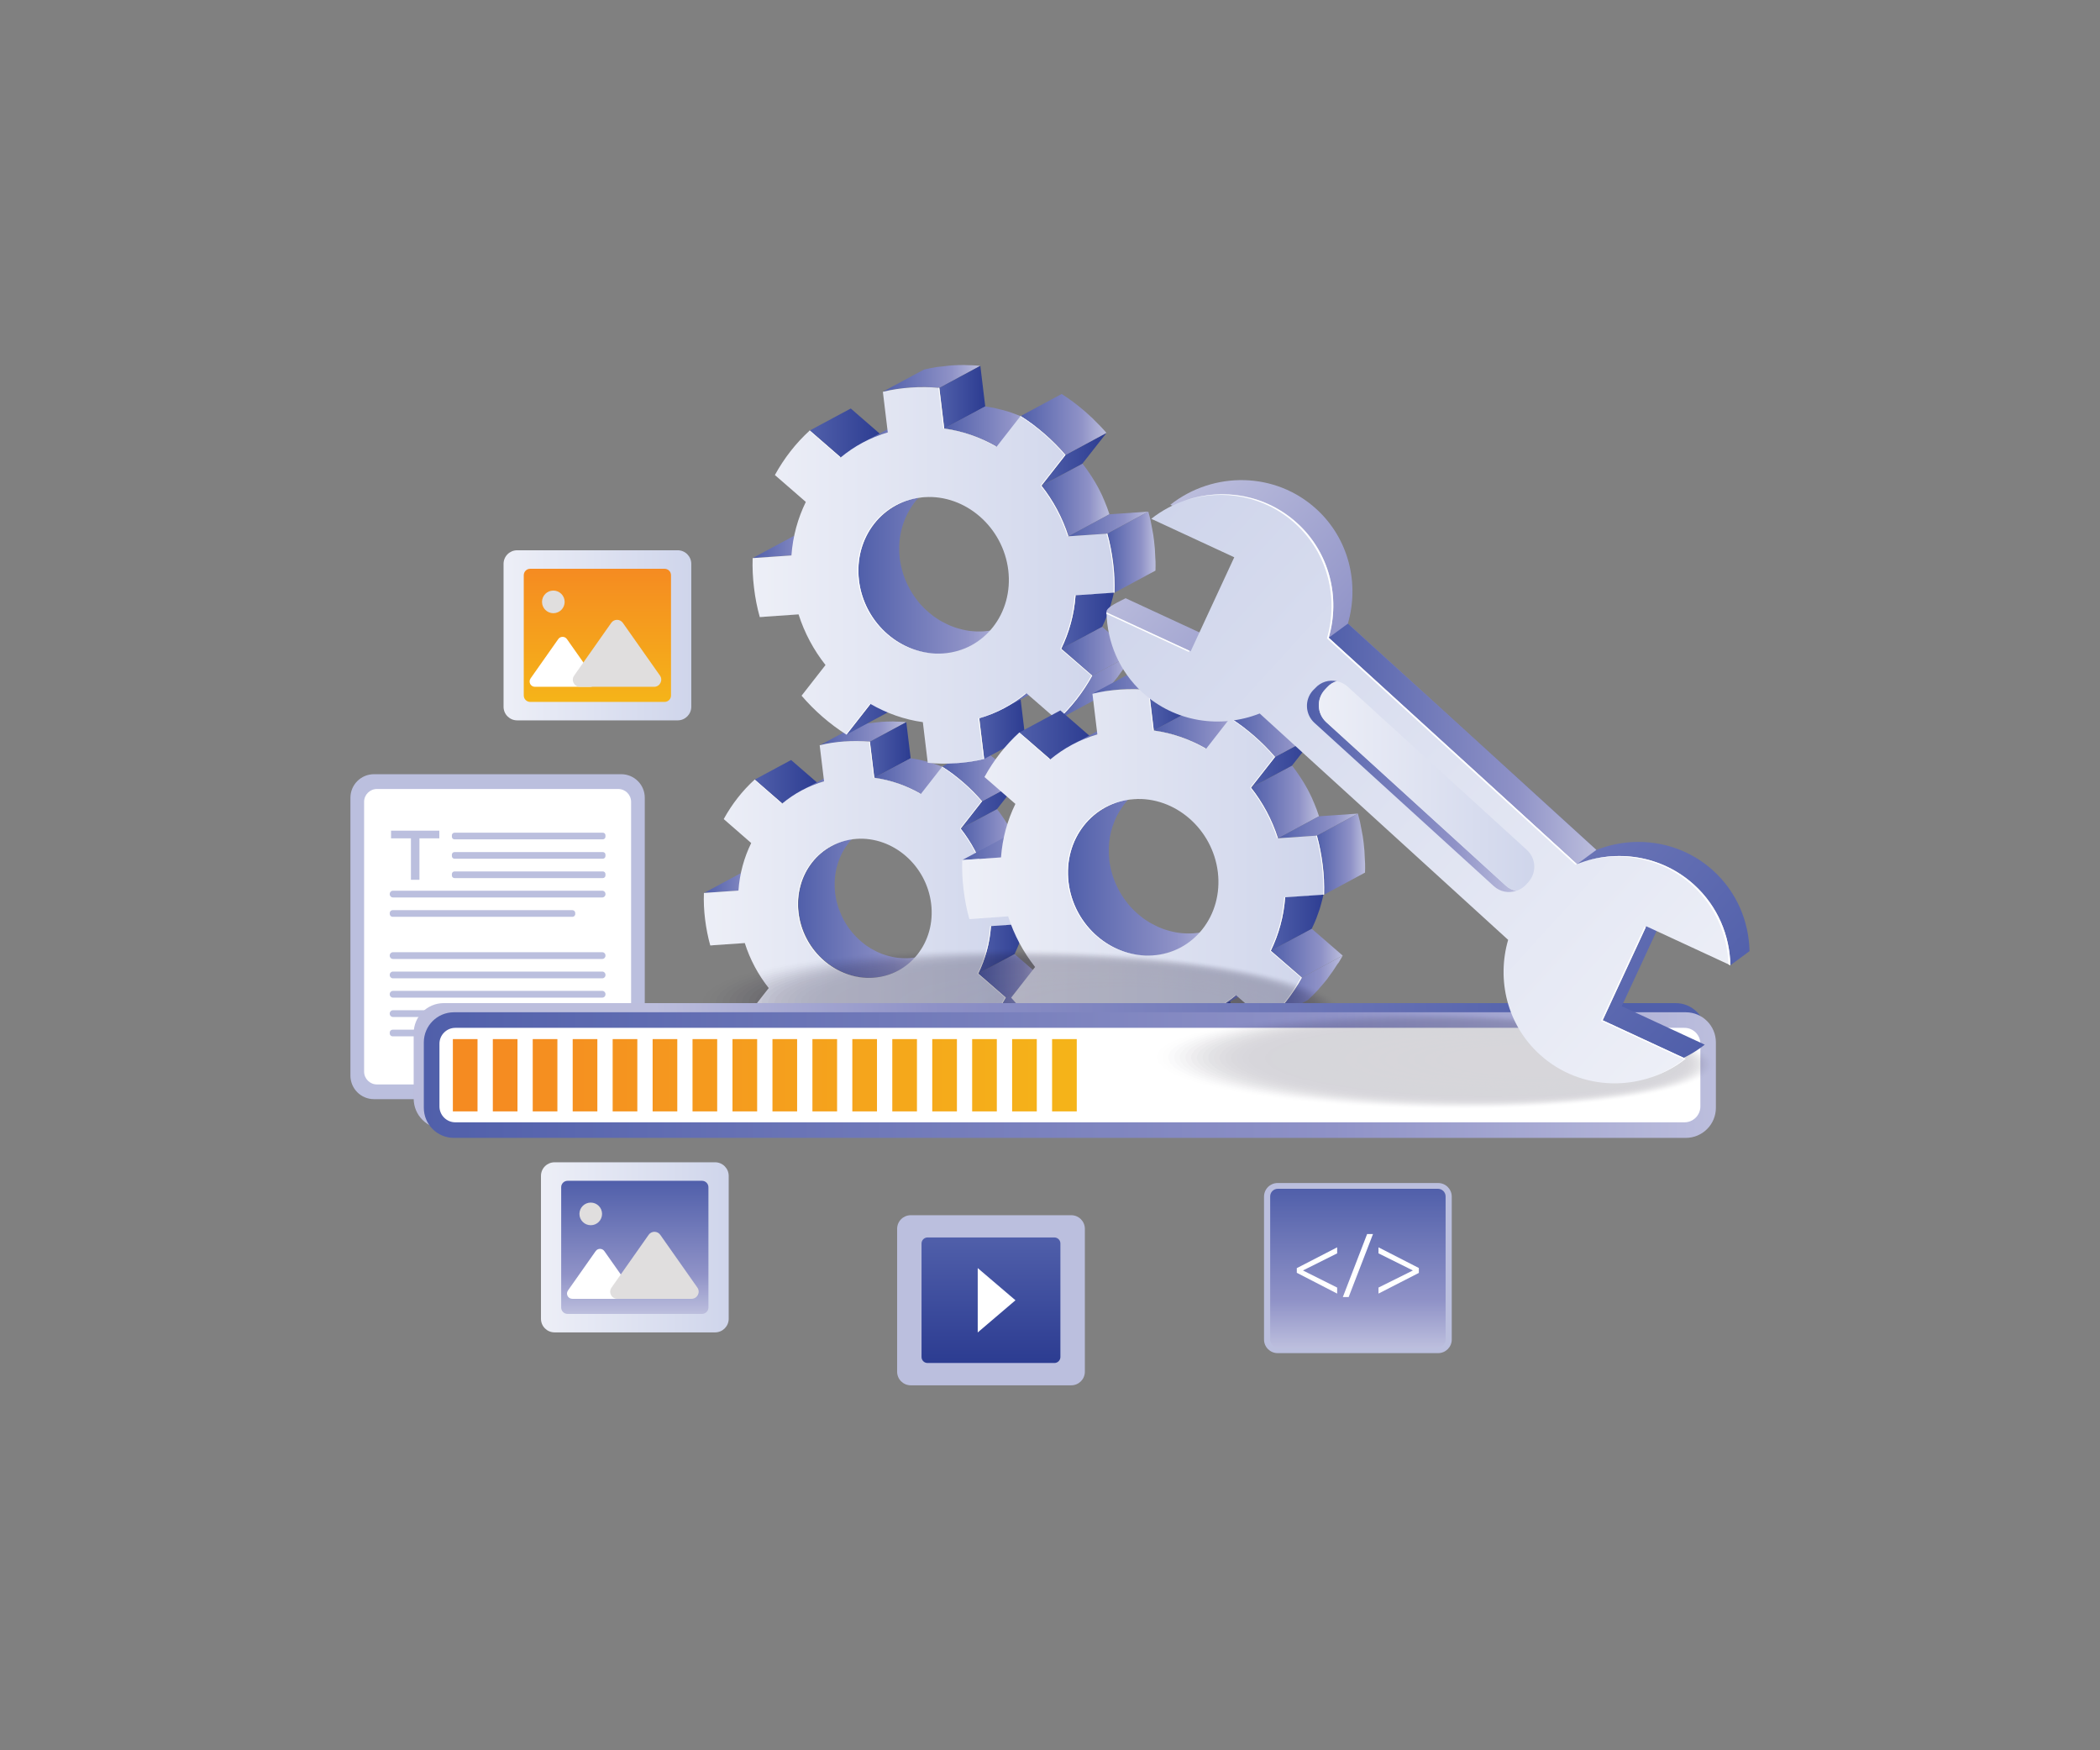 <svg xmlns="http://www.w3.org/2000/svg" xmlns:xlink="http://www.w3.org/1999/xlink" width="3210.46" height="2675.42" enable-background="new 0 0 3000 2500" viewBox="-105.23 -87.71 3210.46 2675.42" id="gear-the-app-update-data-maintenance-process">
  <rect x="-105.23" y="-87.71" width="3210.46" height="2675.42" fill="#808080" stroke="none"/>
  <rect width="2918.6" height="2432.2" x="40.7" y="33.9" fill="none"></rect>
  <g>
    <g>
      <path fill="#bbbfde" d="M844.5,1592.4h-378c-19.9,0-36-16.1-36-36v-424.7c0-19.9,16.1-36,36-36h378c19.9,0,36,16.1,36,36v424.7    C880.4,1576.3,864.3,1592.4,844.5,1592.4z"></path>
      <path fill="#fff" d="M451.4,1550.2V1138c0-10.9,8.8-19.7,19.7-19.7h368.8c10.9,0,19.7,8.8,19.7,19.7v412.2    c0,10.9-8.8,19.7-19.7,19.7H471C460.2,1569.9,451.4,1561.1,451.4,1550.2z"></path>
      <g>
        <g>
          <g>
            <path fill="#bbbfde" d="M816.3 1195.3H589.6c-2.2 0-4-1.8-4-4v-2.2c0-2.2 1.8-4 4-4h226.8c2.2 0 4 1.8 4 4v2.2C820.4 1193.5 818.5 1195.3 816.3 1195.3zM816.3 1224.9H589.6c-2.2 0-4-1.8-4-4v-2.2c0-2.2 1.8-4 4-4h226.8c2.2 0 4 1.8 4 4v2.2C820.4 1223.1 818.5 1224.9 816.3 1224.9zM816.3 1254.5H589.6c-2.2 0-4-1.8-4-4v-2.2c0-2.2 1.8-4 4-4h226.8c2.2 0 4 1.8 4 4v2.2C820.4 1252.7 818.5 1254.5 816.3 1254.5zM815.6 1284.1H495.4c-2.6 0-4.8-2.2-4.8-4.8v-.7c0-2.6 2.2-4.8 4.8-4.8h320.2c2.6 0 4.8 2.2 4.8 4.8v.7C820.4 1281.9 818.2 1284.1 815.6 1284.1zM769.8 1313.7H495c-2.4 0-4.4-2-4.4-4.4v-1.4c0-2.4 2-4.4 4.4-4.4h274.8c2.4 0 4.4 2 4.4 4.4v1.4C774.3 1311.7 772.3 1313.7 769.8 1313.7z"></path>
          </g>
          <g>
            <path fill="#bbbfde" d="M815.6 1378.1H495.4c-2.6 0-4.8-2.2-4.8-4.8v-.7c0-2.6 2.2-4.8 4.8-4.8h320.2c2.6 0 4.8 2.2 4.8 4.8v.7C820.4 1375.9 818.2 1378.1 815.6 1378.1zM815.6 1407.7H495.4c-2.6 0-4.8-2.2-4.8-4.8v-.7c0-2.6 2.2-4.8 4.8-4.8h320.2c2.6 0 4.8 2.2 4.8 4.8v.7C820.4 1405.5 818.2 1407.7 815.6 1407.7zM815.6 1437.2H495.4c-2.6 0-4.8-2.2-4.8-4.8v-.7c0-2.6 2.2-4.8 4.8-4.8h320.2c2.6 0 4.8 2.2 4.8 4.8v.7C820.4 1435.1 818.2 1437.2 815.6 1437.2zM815.6 1466.8H495.4c-2.6 0-4.8-2.2-4.8-4.8v-.7c0-2.6 2.2-4.8 4.8-4.8h320.2c2.6 0 4.8 2.2 4.8 4.8v.7C820.4 1464.7 818.2 1466.8 815.6 1466.8zM769.8 1496.4H495c-2.4 0-4.4-2-4.4-4.4v-1.4c0-2.4 2-4.4 4.4-4.4h274.8c2.4 0 4.4 2 4.4 4.4v1.4C774.3 1494.4 772.3 1496.4 769.8 1496.4z"></path>
          </g>
        </g>
        <g>
          <path fill="#bbbfde" d="M522.9,1193.7h-30.3V1182h73.8v11.7h-30.4v63.4h-13V1193.7z"></path>
        </g>
      </g>
    </g>
    <g>
      <linearGradient id="a" x1="664.596" x2="951.524" y1="883.44" y2="883.44" gradientUnits="userSpaceOnUse">
        <stop offset="0" stop-color="#edeff7"></stop>
        <stop offset="1" stop-color="#cfd5eb"></stop>
      </linearGradient>
      <path fill="url(#a)" d="M664.6,992.6l0-218.4c0-11.5,9.3-20.8,20.8-20.8l245.4,0c11.5,0,20.8,9.3,20.8,20.8l0,218.4    c0,11.5-9.3,20.8-20.8,20.8l-245.4,0C673.9,1013.4,664.6,1004.1,664.6,992.6z"></path>
      <linearGradient id="b" x1="1119.118" x2="1322.613" y1="1616.958" y2="1616.958" gradientTransform="rotate(90 1381.222 1043.801)" gradientUnits="userSpaceOnUse">
        <stop offset="0" stop-color="#f58b21"></stop>
        <stop offset="1" stop-color="#f5b419"></stop>
      </linearGradient>
      <path fill="url(#b)" d="M705.3,781.7l205.5,0c5.4,0,9.8,4.4,9.8,9.8l0,183.9c0,5.4-4.4,9.8-9.8,9.8l-205.5,0c-5.4,0-9.8-4.4-9.8-9.8    l0-183.9C695.5,786.1,699.9,781.7,705.3,781.7z"></path>
      <path fill="#fff" d="M712.5,962.1h84.6c6.6,0,10.5-7.4,6.7-12.8l-42.3-60.1c-3.2-4.6-10.1-4.6-13.3,0l-42.3,60.1    C702.1,954.7,706,962.1,712.5,962.1z"></path>
      <path fill="#e0dede" d="M781.4,962.1h113.4c8.8,0,14-10,8.9-17.2L847,864.4c-4.3-6.2-13.5-6.2-17.8,0l-56.7,80.6    C767.4,952.2,772.5,962.1,781.4,962.1z"></path>
      <circle cx="740.7" cy="832.3" r="17.3" fill="#e0dede"></circle>
    </g>
    <g>
      <linearGradient id="c" x1="721.755" x2="1008.683" y1="1818.939" y2="1818.939" gradientUnits="userSpaceOnUse">
        <stop offset="0" stop-color="#edeff7"></stop>
        <stop offset="1" stop-color="#cfd5eb"></stop>
      </linearGradient>
      <path fill="url(#c)" d="M721.8,1928.1l0-218.4c0-11.5,9.3-20.8,20.8-20.8l245.4,0c11.5,0,20.8,9.3,20.8,20.8l0,218.4    c0,11.5-9.3,20.8-20.8,20.8l-245.4,0C731.1,1948.9,721.8,1939.6,721.8,1928.1z"></path>
      <linearGradient id="d" x1="2054.617" x2="2258.112" y1="1559.798" y2="1559.798" gradientTransform="rotate(90 1381.222 1043.801)" gradientUnits="userSpaceOnUse">
        <stop offset="0" stop-color="#505faa"></stop>
        <stop offset=".704" stop-color="#8f92c7"></stop>
        <stop offset="1" stop-color="#bcbedd"></stop>
      </linearGradient>
      <path fill="url(#d)" d="M762.5,1717.2l205.5,0c5.4,0,9.8,4.4,9.8,9.8l0,183.9c0,5.4-4.4,9.8-9.8,9.8l-205.5,0c-5.4,0-9.8-4.4-9.8-9.8    l0-183.9C752.7,1721.6,757.1,1717.2,762.5,1717.2z"></path>
      <path fill="#fff" d="M769.7,1897.6h84.6c6.6,0,10.5-7.4,6.7-12.8l-42.3-60.1c-3.2-4.6-10.1-4.6-13.3,0l-42.3,60.1    C759.3,1890.2,763.1,1897.6,769.7,1897.6z"></path>
      <path fill="#e0dede" d="M838.5,1897.6H952c8.8,0,14-10,8.9-17.2l-56.7-80.6c-4.3-6.2-13.5-6.2-17.8,0l-56.7,80.6    C824.5,1887.7,829.7,1897.6,838.5,1897.6z"></path>
      <circle cx="797.9" cy="1767.8" r="17.3" fill="#e0dede"></circle>
    </g>
    <g>
      <g>
        <g>
          <linearGradient id="e" x1="1098.506" x2="1186.846" y1="1481.309" y2="1481.309" gradientUnits="userSpaceOnUse">
            <stop offset="0" stop-color="#505faa"></stop>
            <stop offset="1" stop-color="#2c3c91"></stop>
          </linearGradient>
          <polygon fill="url(#e)" points="1131.2 1475.4 1186.8 1445.5 1154.2 1487.2 1098.5 1517.1"></polygon>
        </g>
        <linearGradient id="f" x1="971.158" x2="1079.579" y1="1260.397" y2="1260.397" gradientUnits="userSpaceOnUse">
          <stop offset="0" stop-color="#505faa"></stop>
          <stop offset=".704" stop-color="#8f92c7"></stop>
          <stop offset="1" stop-color="#bcbedd"></stop>
        </linearGradient>
        <polygon fill="url(#f)" points="1026.8 1247.2 971.2 1277.2 1023.9 1273.6 1079.6 1243.6"></polygon>
        <g>
          <linearGradient id="g" x1="1278.906" x2="1341.255" y1="1507.574" y2="1507.574" gradientUnits="userSpaceOnUse">
            <stop offset="0" stop-color="#505faa"></stop>
            <stop offset="1" stop-color="#2c3c91"></stop>
          </linearGradient>
          <polygon fill="url(#g)" points="1278.9 1494.9 1334.6 1464.9 1341.3 1520.3 1285.6 1550.2"></polygon>
        </g>
        <g>
          <linearGradient id="h" x1="1048.576" x2="1146.376" y1="1107.245" y2="1107.245" gradientUnits="userSpaceOnUse">
            <stop offset="0" stop-color="#505faa"></stop>
            <stop offset="1" stop-color="#2c3c91"></stop>
          </linearGradient>
          <polygon fill="url(#h)" points="1048.6 1103.9 1104.2 1074 1146.4 1110.6 1090.7 1140.5"></polygon>
        </g>
        <linearGradient id="i" x1="1114.608" x2="1323.694" y1="1291.305" y2="1291.305" gradientUnits="userSpaceOnUse">
          <stop offset="0" stop-color="#505faa"></stop>
          <stop offset=".704" stop-color="#8f92c7"></stop>
          <stop offset="1" stop-color="#bcbedd"></stop>
        </linearGradient>
        <path fill="url(#i)" d="M1323.7,1365.9c-3.2,1.7-6.5,3.2-9.9,4.5c-1.2,0.5-2.4,0.8-3.6,1.3c-2.1,0.7-4.3,1.5-6.5,2     c-1.8,0.5-3.7,0.9-5.5,1.3c-1.2,0.2-2.3,0.5-3.5,0.7c-3.1,0.5-6.2,0.9-9.3,1.1c-3.1,0.2-6.2,0.2-9.3,0.1c-0.8,0-1.5,0-2.3-0.1     c-3-0.1-6-0.4-9-0.8c-0.1,0-0.3-0.1-0.4-0.1c-2.9-0.4-5.7-1-8.5-1.7c-0.7-0.2-1.4-0.3-2.1-0.5c-2.9-0.7-5.8-1.6-8.6-2.6     c-0.4-0.1-0.8-0.3-1.1-0.4c-2.4-0.9-4.9-1.9-7.2-3c-0.9-0.4-1.8-0.8-2.6-1.2c-1.9-0.9-3.8-1.9-5.6-3c-1-0.5-1.9-1.1-2.9-1.6     c-1.6-0.9-3-2-4.6-3c-1.3-0.9-2.7-1.7-3.9-2.7c-0.9-0.6-1.7-1.3-2.5-2c-2.6-2-5.1-4.1-7.5-6.4c-1-1-2.1-1.9-3-2.9     c-1.3-1.3-2.5-2.6-3.7-3.9c-1.1-1.2-2.3-2.5-3.3-3.8c-1.1-1.4-2.2-2.8-3.3-4.2c-1-1.4-2-2.7-3-4.1c-1-1.5-2-3-2.9-4.5     c-0.9-1.5-1.8-2.9-2.6-4.4c-0.9-1.6-1.7-3.2-2.5-4.8c-0.7-1.4-1.4-2.9-2.1-4.4c-1.4-3.2-2.7-6.5-3.9-9.8     c-0.2-0.6-0.5-1.2-0.7-1.8c-0.4-1.1-0.6-2.3-1-3.5c-0.6-2.2-1.3-4.4-1.8-6.7c-0.2-0.8-0.3-1.7-0.5-2.6c-0.6-2.9-1.1-5.8-1.5-8.8     c-0.6-5.2-0.8-10.4-0.7-15.5c0-0.5,0-0.9,0-1.4c0.2-5.1,0.6-10.1,1.5-15c0,0,0-0.1,0-0.1c0.9-4.9,2.1-9.7,3.6-14.4     c0.1-0.4,0.3-0.8,0.4-1.2c1.5-4.4,3.2-8.6,5.3-12.7c0.2-0.5,0.5-0.9,0.7-1.4c1.7-3.3,3.7-6.5,5.8-9.6c0.8-1.1,1.5-2.3,2.4-3.4     c2.5-3.4,5.2-6.8,8.1-9.8c0.2-0.2,0.4-0.4,0.6-0.6c2.8-2.9,5.9-5.6,9.1-8.1c0.9-0.7,1.7-1.4,2.6-2c3.5-2.6,7.1-5,11-7.1     l-55.7,29.9c-3.8,2.1-7.5,4.5-11,7.1c-0.9,0.7-1.8,1.3-2.6,2c-3.2,2.5-6.3,5.2-9.1,8.1c-0.2,0.2-0.4,0.4-0.6,0.6     c-2.3,2.4-4.6,5-6.6,7.7c-0.5,0.7-1,1.5-1.5,2.2c-0.8,1.1-1.6,2.3-2.4,3.4c-0.8,1.2-1.7,2.4-2.5,3.6c-1.2,1.9-2.2,4-3.3,6     c-0.2,0.5-0.5,0.9-0.7,1.4c-0.1,0.2-0.2,0.4-0.3,0.6c-1.2,2.4-2.2,4.8-3.2,7.3c-0.6,1.6-1.2,3.2-1.7,4.8     c-0.1,0.4-0.3,0.8-0.4,1.2c-0.1,0.3-0.2,0.6-0.3,1c-0.7,2.2-1.3,4.4-1.9,6.7c-0.5,2.2-1,4.4-1.4,6.6c0,0,0,0,0,0.1     c0,0,0,0.1,0,0.1c-0.4,2.1-0.7,4.3-0.9,6.5c-0.2,2.2-0.4,4.5-0.5,6.7c0,0.6,0,1.2,0,1.8c0,0.5,0,0.9,0,1.4c0,1.3-0.1,2.5-0.1,3.8     c0,2.4,0.2,4.9,0.4,7.3c0.1,1.4,0.3,2.9,0.4,4.3c0.1,1.2,0.3,2.4,0.5,3.6c0.3,1.8,0.7,3.5,1,5.3c0.2,0.9,0.3,1.7,0.5,2.6     c0.1,0.2,0.1,0.5,0.1,0.7c0.5,2,1.1,4,1.7,6c0.3,1.2,0.6,2.3,1,3.5c0,0.1,0.1,0.2,0.1,0.4c0.2,0.5,0.4,1,0.6,1.5     c1.2,3.3,2.4,6.6,3.9,9.8c0.2,0.5,0.3,1,0.6,1.4c0.5,1,1.1,2,1.6,3c0.8,1.6,1.6,3.2,2.5,4.8c0.8,1.5,1.7,3,2.6,4.4     c1,1.5,1.9,3.1,2.9,4.5c1,1.4,2,2.8,3,4.1c1.1,1.4,2.2,2.8,3.3,4.2c1.1,1.3,2.2,2.6,3.3,3.8c1.2,1.3,2.4,2.6,3.7,3.9     c0.5,0.5,1,1.1,1.5,1.6c0.5,0.5,1.1,0.9,1.6,1.3c2.4,2.2,4.9,4.3,7.5,6.3c0.6,0.4,1.1,1,1.7,1.4c0.3,0.2,0.6,0.4,0.9,0.6     c1.3,0.9,2.6,1.8,3.9,2.7c1.1,0.8,2.3,1.6,3.4,2.3c0.4,0.2,0.8,0.4,1.2,0.7c0.9,0.6,1.9,1.1,2.9,1.6c1.1,0.6,2.2,1.3,3.4,1.9     c0.7,0.4,1.5,0.7,2.3,1.1c0.9,0.4,1.7,0.8,2.6,1.2c0.7,0.3,1.4,0.7,2,1c1.7,0.7,3.5,1.4,5.2,2c0.4,0.1,0.7,0.3,1.1,0.4     c0.1,0,0.2,0.1,0.4,0.1c2.1,0.7,4.3,1.4,6.5,2c0.6,0.2,1.2,0.3,1.8,0.4c0.7,0.2,1.4,0.3,2,0.5c0.9,0.2,1.7,0.4,2.6,0.6     c2,0.4,3.9,0.7,5.9,1c0.1,0,0.3,0.1,0.4,0.1c0,0,0.1,0,0.1,0c2.2,0.3,4.4,0.5,6.6,0.7c0.7,0.1,1.5,0,2.3,0.1     c0.8,0,1.5,0.1,2.3,0.1c0.8,0,1.6,0.1,2.3,0.1c2.3,0,4.6-0.1,6.9-0.2c0.1,0,0.2,0,0.3,0c2.7-0.2,5.3-0.5,7.9-0.9     c0.4-0.1,0.7-0.2,1.1-0.2c1.2-0.2,2.4-0.5,3.6-0.7c1.4-0.3,2.8-0.5,4.1-0.8c0.5-0.1,0.9-0.3,1.4-0.5c2.2-0.6,4.3-1.3,6.5-2.1     c0.9-0.3,1.9-0.5,2.8-0.9c0.3-0.1,0.5-0.3,0.8-0.4c3.4-1.3,6.7-2.8,9.9-4.5L1323.7,1365.9z"></path>
        <g>
          <defs>
            <path id="j" d="M1369.3,1450.8l-55.7,29.9c10.5-5.7,20.4-12.3,29.5-19.9l55.7-29.9       C1389.6,1438.5,1379.8,1445.2,1369.3,1450.8z"></path>
          </defs>
          <linearGradient id="k" x1="1313.589" x2="1398.737" y1="1455.84" y2="1455.84" gradientUnits="userSpaceOnUse">
            <stop offset="0" stop-color="#505faa"></stop>
            <stop offset=".704" stop-color="#8f92c7"></stop>
            <stop offset="1" stop-color="#bcbedd"></stop>
          </linearGradient>
          <use xlink:href="#j" fill="url(#k)" overflow="visible"></use>
          <clipPath id="l">
            <use xlink:href="#j" overflow="visible"></use>
          </clipPath>
          <g clip-path="url(#l)">
            <linearGradient id="m" x1="1313.589" x2="1398.737" y1="1455.84" y2="1455.84" gradientUnits="userSpaceOnUse">
              <stop offset="0" stop-color="#505faa"></stop>
              <stop offset=".704" stop-color="#8f92c7"></stop>
              <stop offset="1" stop-color="#bcbedd"></stop>
            </linearGradient>
            <path fill="url(#m)" d="M1343.1,1460.8l55.7-29.9c-9.1,7.6-19,14.3-29.5,19.9l-55.7,29.9       C1324.1,1475.1,1334,1468.4,1343.1,1460.8"></path>
          </g>
        </g>
        <linearGradient id="n" x1="1120.273" x2="1210.444" y1="1098.519" y2="1098.519" gradientUnits="userSpaceOnUse">
          <stop offset="0" stop-color="#505faa"></stop>
          <stop offset=".704" stop-color="#8f92c7"></stop>
          <stop offset="1" stop-color="#bcbedd"></stop>
        </linearGradient>
        <path fill="url(#n)" d="M1154.8,1106.5l55.7-29.9c-4.8,1.4-9.4,2.9-14,4.7c-0.8,0.3-1.6,0.7-2.5,1c-1,0.4-2,0.8-3,1.3     c-5.1,2.2-10.2,4.5-15,7.1l-55.7,29.9c4.9-2.6,9.9-4.9,15-7.1c1-0.4,2-0.9,3-1.3C1143.7,1110,1149.1,1108.1,1154.8,1106.5z"></path>
        <g>
          <linearGradient id="o" x1="1390.245" x2="1488.045" y1="1403.815" y2="1403.815" gradientUnits="userSpaceOnUse">
            <stop offset="0" stop-color="#505faa"></stop>
            <stop offset=".704" stop-color="#8f92c7"></stop>
            <stop offset="1" stop-color="#bcbedd"></stop>
          </linearGradient>
          <polygon fill="url(#o)" points="1390.2 1400.5 1445.9 1370.6 1488 1407.1 1432.4 1437.1"></polygon>
        </g>
        <linearGradient id="p" x1="1385.108" x2="1488.045" y1="1452.279" y2="1452.279" gradientUnits="userSpaceOnUse">
          <stop offset="0" stop-color="#505faa"></stop>
          <stop offset=".704" stop-color="#8f92c7"></stop>
          <stop offset="1" stop-color="#bcbedd"></stop>
        </linearGradient>
        <path fill="url(#p)" d="M1483.1,1415.8c1.7-2.8,3.4-5.7,5-8.6l-55.7,29.9c-2.1,3.9-4.5,7.6-6.8,11.3c-4.1,6.5-8.3,12.8-13,18.9     c-0.4,0.5-0.8,1.1-1.2,1.6c-2.7,3.4-5.6,6.7-8.4,10c-1.4,1.6-2.7,3.3-4.1,4.9c-4.4,4.8-9,9.3-13.7,13.7l55.7-29.9     c4.8-4.4,9.3-9,13.7-13.7c1.5-1.6,2.8-3.3,4.2-4.9c2.8-3.3,5.7-6.5,8.4-9.9c0.1-0.1,0.2-0.2,0.3-0.3c0.3-0.4,0.6-0.9,0.9-1.3     c4.6-6,8.9-12.4,13-18.8C1481.8,1417.5,1482.5,1416.7,1483.1,1415.8z"></path>
        <linearGradient id="q" x1="1148.107" x2="1280.33" y1="1033.108" y2="1033.108" gradientUnits="userSpaceOnUse">
          <stop offset="0" stop-color="#505faa"></stop>
          <stop offset=".704" stop-color="#8f92c7"></stop>
          <stop offset="1" stop-color="#bcbedd"></stop>
        </linearGradient>
        <path fill="url(#q)" d="M1224.7,1046l55.7-29.9c-2-0.2-4.1-0.4-6.1-0.5c-3.1-0.2-6.3-0.3-9.4-0.3c-1.6,0-3.2-0.2-4.8-0.2     c-0.5,0-0.9,0-1.3,0c-5.6,0-11.3,0.2-17,0.6c-0.3,0-0.6,0-0.8,0.1c-3.8,0.3-7.5,0.8-11.3,1.3c-2.5,0.3-5,0.5-7.4,0.8     c-0.1,0-0.2,0-0.3,0c-6.1,0.9-12.2,2.1-18.1,3.6l-55.7,29.9c6-1.5,12.1-2.7,18.4-3.6c2.4-0.4,5-0.5,7.4-0.8c4-0.5,8-1,12.1-1.3     c6.1-0.4,12.3-0.6,18.4-0.5c1.6,0,3.2,0.1,4.8,0.2C1214.3,1045.3,1219.5,1045.5,1224.7,1046z"></path>
        <g>
          <linearGradient id="r" x1="1224.664" x2="1287.001" y1="1058.627" y2="1058.627" gradientUnits="userSpaceOnUse">
            <stop offset="0" stop-color="#505faa"></stop>
            <stop offset="1" stop-color="#2c3c91"></stop>
          </linearGradient>
          <polygon fill="url(#r)" points="1224.7 1046 1280.3 1016.1 1287 1071.3 1231.3 1101.2"></polygon>
        </g>
        <linearGradient id="s" x1="1390.245" x2="1465.438" y1="1349.18" y2="1349.18" gradientUnits="userSpaceOnUse">
          <stop offset="0" stop-color="#505faa"></stop>
          <stop offset="1" stop-color="#2c3c91"></stop>
        </linearGradient>
        <path fill="url(#s)" d="M1464.7,1305.7c0.3-2.6,0.5-5.2,0.7-7.8l-55.7,29.9c-0.4,6.1-1.2,12-2.1,17.9c-0.1,0.6-0.1,1.1-0.2,1.7     c-0.9,5.5-2.2,11-3.6,16.3c-0.4,1.5-0.8,2.9-1.2,4.3c-1.2,4.3-2.6,8.5-4.1,12.6c-0.5,1.3-0.9,2.6-1.4,3.9     c-2.1,5.4-4.4,10.8-6.9,15.9l55.7-29.9c0.1-0.2,0.1-0.3,0.2-0.5c2.2-4.5,4.2-9.2,6.1-13.9c0.2-0.5,0.4-1.1,0.6-1.6     c0.5-1.3,0.9-2.6,1.4-3.9c0.9-2.5,1.9-5,2.7-7.6c0.5-1.7,0.9-3.4,1.4-5c0.4-1.4,0.8-2.9,1.2-4.3c0.3-1.1,0.6-2.2,0.9-3.3     c1-4.1,1.9-8.2,2.6-12.4c0-0.2,0.1-0.4,0.1-0.6c0.1-0.6,0.2-1.1,0.2-1.7C1463.8,1312.5,1464.4,1309.1,1464.7,1305.7z"></path>
        <linearGradient id="t" x1="1231.335" x2="1358.268" y1="1098.595" y2="1098.595" gradientUnits="userSpaceOnUse">
          <stop offset="0" stop-color="#505faa"></stop>
          <stop offset=".704" stop-color="#8f92c7"></stop>
          <stop offset="1" stop-color="#bcbedd"></stop>
        </linearGradient>
        <path fill="url(#t)" d="M1268.1,1110.1c0.2,0.1,0.4,0.1,0.6,0.2c5.1,1.8,10.1,3.9,15,6.1c1.6,0.7,3.3,1.5,4.9,2.3     c4.7,2.3,9.5,4.6,14,7.2l55.7-29.9c-2.9-1.7-5.9-3.3-8.9-4.9c-1.7-0.9-3.4-1.6-5.1-2.4c-1.6-0.8-3.3-1.6-4.9-2.3     c-1-0.5-2.1-1-3.1-1.5c-3.9-1.7-7.9-3.2-11.9-4.6c-0.2-0.1-0.4-0.1-0.6-0.2c0,0-0.1,0-0.1,0c-4-1.4-8.1-2.7-12.2-3.8     c-1.3-0.3-2.6-0.6-3.8-0.9c-1.3-0.3-2.6-0.6-4-1c-1.4-0.3-2.9-0.7-4.3-1c-4-0.8-8.1-1.5-12.2-2.1c-0.1,0-0.1,0-0.2,0l-55.7,29.9     c5.6,0.8,11.1,1.9,16.6,3.2c1.3,0.3,2.6,0.6,4,1C1257.4,1106.7,1262.8,1108.3,1268.1,1110.1z"></path>
        <linearGradient id="u" x1="1363.462" x2="1455.757" y1="1198.294" y2="1198.294" gradientUnits="userSpaceOnUse">
          <stop offset="0" stop-color="#505faa"></stop>
          <stop offset=".704" stop-color="#8f92c7"></stop>
          <stop offset="1" stop-color="#bcbedd"></stop>
        </linearGradient>
        <path fill="url(#u)" d="M1384.6,1211.2c0.2,0.3,0.3,0.6,0.5,0.9c2.6,4.9,4.9,9.9,7.2,15c0.5,1.2,1.1,2.5,1.6,3.7     c2.3,5.5,4.4,11.1,6.2,16.9l55.7-29.9c-0.2-0.5-0.3-1-0.5-1.5c-1.7-5.3-3.7-10.4-5.8-15.4c-0.5-1.3-1.1-2.5-1.6-3.7     c-0.7-1.5-1.3-3.1-2-4.6c-1.6-3.5-3.4-6.9-5.2-10.3c-0.2-0.3-0.3-0.6-0.5-0.9c-2.7-5.1-5.7-10-8.8-14.8c-0.8-1.2-1.5-2.3-2.3-3.5     c-3.2-4.8-6.5-9.5-10.1-14l-55.7,29.9c3.5,4.5,6.9,9.2,10.1,14c0.8,1.2,1.5,2.3,2.3,3.5     C1378.9,1201.1,1381.9,1206.1,1384.6,1211.2z"></path>
        <g>
          <linearGradient id="v" x1="1400.091" x2="1508.608" y1="1230.895" y2="1230.895" gradientUnits="userSpaceOnUse">
            <stop offset="0" stop-color="#505faa"></stop>
            <stop offset=".704" stop-color="#8f92c7"></stop>
            <stop offset="1" stop-color="#bcbedd"></stop>
          </linearGradient>
          <polygon fill="url(#v)" points="1400.1 1247.7 1455.8 1217.7 1508.6 1214.1 1452.9 1244"></polygon>
        </g>
        <linearGradient id="w" x1="1452.941" x2="1518.437" y1="1269.137" y2="1269.137" gradientUnits="userSpaceOnUse">
          <stop offset="0" stop-color="#505faa"></stop>
          <stop offset=".704" stop-color="#8f92c7"></stop>
          <stop offset="1" stop-color="#bcbedd"></stop>
        </linearGradient>
        <path fill="url(#w)" d="M1518.2,1277.5c-0.1-2.4-0.2-4.8-0.4-7.2c-0.1-1.8-0.1-3.6-0.3-5.4c-0.3-3.6-0.7-7.3-1.1-10.9     c-0.4-2.9-0.7-5.8-1.2-8.6c-0.3-1.9-0.8-3.8-1.1-5.8c-0.6-3.3-1.2-6.6-1.9-9.9c-0.3-1.4-0.5-2.8-0.8-4.2     c-0.9-3.8-1.9-7.6-2.9-11.4l-55.7,29.9c1.4,5.1,2.6,10.4,3.7,15.6c0.7,3.3,1.3,6.5,1.9,9.8c0.8,4.8,1.7,9.5,2.3,14.4     c0.7,5.5,1,10.9,1.4,16.3c0.1,2.4,0.3,4.8,0.4,7.2c0.2,5.6,0.3,11.2,0.1,16.8l55.7-29.9c0.1-4.1,0.2-8.2,0.1-12.3     C1518.4,1280.4,1518.2,1278.9,1518.2,1277.5z"></path>
        <g>
          <linearGradient id="x" x1="1363.462" x2="1451.802" y1="1143.018" y2="1143.018" gradientUnits="userSpaceOnUse">
            <stop offset="0" stop-color="#505faa"></stop>
            <stop offset="1" stop-color="#2c3c91"></stop>
          </linearGradient>
          <polygon fill="url(#x)" points="1396.1 1137.1 1451.8 1107.2 1419.1 1148.9 1363.5 1178.8"></polygon>
        </g>
        <linearGradient id="y" x1="1335.179" x2="1451.802" y1="1095.704" y2="1095.704" gradientUnits="userSpaceOnUse">
          <stop offset="0" stop-color="#505faa"></stop>
          <stop offset=".704" stop-color="#8f92c7"></stop>
          <stop offset="1" stop-color="#bcbedd"></stop>
        </linearGradient>
        <path fill="url(#y)" d="M1370.7,1111.3c2.9,2.6,5.8,5.3,8.7,8.1c5.8,5.7,11.5,11.5,16.8,17.7l55.7-29.9c-5.3-6.2-11-12-16.8-17.7     c-0.6-0.6-1.2-1.3-1.9-2c-2.2-2.1-4.5-4.1-6.8-6.1c-1.4-1.3-2.8-2.6-4.3-3.9c-4.7-4-9.5-7.9-14.4-11.6c0,0-0.1-0.1-0.1-0.1     c-5.4-4.1-11-7.9-16.7-11.6l-55.7,29.9c5.7,3.6,11.3,7.5,16.7,11.6c5,3.7,9.8,7.6,14.5,11.7     C1367.9,1108.7,1369.3,1110.1,1370.7,1111.3z"></path>
        <g>
          <linearGradient id="z" x1="971.009" x2="1462.771" y1="1300.731" y2="1300.731" gradientUnits="userSpaceOnUse">
            <stop offset="0" stop-color="#edeff7"></stop>
            <stop offset="1" stop-color="#cfd5eb"></stop>
          </linearGradient>
          <path fill="url(#z)" d="M1462.6,1324.2l-52.9,3.6c-1.8,26.1-8.7,50.6-19.5,72.7l42.1,36.6c-12.5,22.7-28.4,43.1-47.3,60.4      l-42-36.6c-18.5,15.4-40.2,27.2-64.2,34l6.7,55.3c-12.2,3-24.9,4.9-37.9,5.8c-13.1,0.9-26,0.8-38.7-0.5l-6.7-55.3      c-25.2-3.5-49.3-12.1-71.2-24.7l-32.7,41.7c-22.6-14.4-43.2-32.3-60.9-52.9l32.6-41.7c-16-20.2-28.6-43.5-36.6-68.8l-52.8,3.6      c-3.6-12.9-6.2-26.2-7.9-39.9c-1.7-13.7-2.3-27.1-1.8-40.3l52.8-3.6c1.8-26.1,8.7-50.6,19.5-72.7l-42-36.6      c12.4-22.7,28.4-43.2,47.2-60.3l42.1,36.6c18.5-15.4,40.1-27.2,64.1-34l-6.7-55.2c12.2-3,24.8-4.9,37.9-5.8      c13-0.9,26-0.8,38.7,0.5l6.7,55.2c25.2,3.5,49.4,12.1,71.3,24.7l32.6-41.7c22.7,14.4,43.2,32.3,61,52.9l-32.7,41.7      c16,20.2,28.6,43.5,36.6,68.8l52.9-3.6c3.6,12.9,6.2,26.1,7.9,39.9C1462.4,1297.5,1463.1,1311,1462.6,1324.2z M1229.7,1406.8      c56.1-3.9,95.7-54.5,88.6-113.1c-7.1-58.6-58.2-103-114.3-99.2c-56,3.8-95.7,54.6-88.6,113.1      C1122.5,1366.3,1173.7,1410.7,1229.7,1406.8"></path>
        </g>
        <g>
          <path fill="#fff" d="M1219.1 1407c-51.7-2-97-44.4-103.6-99.3-7.1-58.6 32.6-109.3 88.6-113.1 3.1-.2 6.3-.2 9.4-.1-3.5-.1-7.1-.1-10.6.1-56 3.8-95.7 54.6-88.6 113.1C1120.8 1363 1166.8 1405.6 1219.1 1407zM1223.4 1046l6.7 55.2c25.2 3.5 49.4 12.1 71.3 24.7l.4-.5c-21.7-12.4-45.5-20.8-70.4-24.3l-6.7-55.2c-6.6-.7-13.3-1-20-1.1C1210.9 1045 1217.2 1045.4 1223.4 1046zM1394.9 1137.1l-32.7 41.7c16 20.2 28.6 43.5 36.6 68.8l1.2-.1c-8.1-25.4-20.7-48.5-36.6-68.8l32.7-41.7c-17.8-20.6-38.2-38.5-61-52.9l-.4.6C1357.1 1099.1 1377.3 1116.8 1394.9 1137.1zM1089.4 1140.5c.2-.2.5-.3.7-.5l-41.5-36.1c-.2.2-.4.4-.6.6L1089.4 1140.5zM1342.4 1461.4l-.6-.5c-18.5 15.4-40.2 27.2-64.2 34l6.7 55.3c-12.2 3-24.9 4.9-37.9 5.8-6.3.4-12.5.6-18.6.5 6.6.1 13.2-.1 19.9-.5 13-.9 25.7-2.8 37.9-5.8l-6.7-55.3C1302.6 1488.1 1324 1476.5 1342.4 1461.4zM1409.8 1327.8l52.9-3.6c.5-13.2-.2-26.6-1.8-40.3-1.7-13.7-4.2-27-7.9-39.9l-1.2.1c3.6 12.8 6.2 26.1 7.8 39.8 1.6 13.6 2.3 27.1 1.8 40.3l-52.9 3.6c-1.8 26.1-8.7 50.6-19.5 72.7l42.1 36.6c-12.4 22.5-28.1 42.6-46.7 59.8l.7.6c18.9-17.3 34.7-37.7 47.3-60.4l-42.1-36.6C1401.1 1378.4 1407.9 1353.9 1409.8 1327.8zM1129.9 1475.4l-32.2 41.1c.3.2.5.4.8.6l32.3-41.3C1130.5 1475.7 1130.2 1475.6 1129.9 1475.4zM1032.3 1353.7l-51.5 3.5c0 0 0 .1 0 .1L1032.3 1353.7C1032.3 1353.7 1032.3 1353.7 1032.3 1353.7z"></path>
        </g>
      </g>
      <g>
        <g>
          <linearGradient id="A" x1="1188.926" x2="1288.3" y1="994.848" y2="994.848" gradientUnits="userSpaceOnUse">
            <stop offset="0" stop-color="#505faa"></stop>
            <stop offset="1" stop-color="#2c3c91"></stop>
          </linearGradient>
          <polygon fill="url(#A)" points="1225.7 988.2 1288.3 954.5 1251.5 1001.5 1188.9 1035.2"></polygon>
        </g>
        <linearGradient id="B" x1="1045.672" x2="1167.635" y1="746.344" y2="746.344" gradientUnits="userSpaceOnUse">
          <stop offset="0" stop-color="#505faa"></stop>
          <stop offset=".704" stop-color="#8f92c7"></stop>
          <stop offset="1" stop-color="#bcbedd"></stop>
        </linearGradient>
        <polygon fill="url(#B)" points="1108.3 731.5 1045.7 765.2 1105 761.1 1167.6 727.5"></polygon>
        <g>
          <linearGradient id="C" x1="1391.859" x2="1461.996" y1="1024.395" y2="1024.395" gradientUnits="userSpaceOnUse">
            <stop offset="0" stop-color="#505faa"></stop>
            <stop offset="1" stop-color="#2c3c91"></stop>
          </linearGradient>
          <polygon fill="url(#C)" points="1391.9 1010.1 1454.5 976.4 1462 1038.7 1399.4 1072.3"></polygon>
        </g>
        <g>
          <linearGradient id="D" x1="1132.76" x2="1242.776" y1="574.063" y2="574.063" gradientUnits="userSpaceOnUse">
            <stop offset="0" stop-color="#505faa"></stop>
            <stop offset="1" stop-color="#2c3c91"></stop>
          </linearGradient>
          <polygon fill="url(#D)" points="1132.8 570.3 1195.4 536.7 1242.8 577.8 1180.2 611.5"></polygon>
        </g>
        <linearGradient id="E" x1="1207.039" x2="1442.242" y1="781.112" y2="781.112" gradientUnits="userSpaceOnUse">
          <stop offset="0" stop-color="#505faa"></stop>
          <stop offset=".704" stop-color="#8f92c7"></stop>
          <stop offset="1" stop-color="#bcbedd"></stop>
        </linearGradient>
        <path fill="url(#E)" d="M1442.2,865c-3.6,1.9-7.3,3.6-11.1,5.1c-1.3,0.5-2.7,0.9-4.1,1.4c-2.4,0.8-4.8,1.6-7.3,2.3     c-2,0.6-4.1,1-6.2,1.4c-1.3,0.3-2.6,0.6-4,0.8c-3.4,0.6-6.9,1-10.5,1.3c-3.5,0.2-7,0.3-10.4,0.2c-0.9,0-1.7-0.1-2.6-0.1     c-3.4-0.2-6.8-0.4-10.2-0.9c-0.2,0-0.3-0.1-0.5-0.1c-3.2-0.5-6.4-1.1-9.6-1.9c-0.8-0.2-1.5-0.4-2.3-0.6c-3.3-0.8-6.5-1.8-9.7-2.9     c-0.4-0.2-0.9-0.3-1.3-0.5c-2.8-1-5.5-2.1-8.1-3.3c-1-0.4-2-0.9-2.9-1.4c-2.2-1-4.3-2.2-6.4-3.3c-1.1-0.6-2.2-1.2-3.3-1.8     c-1.7-1-3.4-2.2-5.1-3.3c-1.5-1-3-2-4.4-3c-1-0.7-1.9-1.5-2.9-2.3c-2.9-2.3-5.7-4.6-8.4-7.1c-1.2-1.1-2.3-2.1-3.4-3.2     c-1.4-1.4-2.8-2.9-4.2-4.4c-1.3-1.4-2.5-2.8-3.8-4.3c-1.3-1.5-2.5-3.1-3.7-4.8c-1.2-1.5-2.3-3.1-3.4-4.6     c-1.2-1.7-2.2-3.4-3.3-5.1c-1-1.6-2-3.3-3-5c-1-1.8-1.9-3.6-2.8-5.4c-0.8-1.6-1.6-3.3-2.4-4.9c-1.6-3.6-3.1-7.3-4.4-11.1     c-0.2-0.7-0.5-1.4-0.8-2.1c-0.4-1.3-0.7-2.6-1.1-3.9c-0.7-2.5-1.5-5-2-7.5c-0.2-1-0.4-1.9-0.6-2.9c-0.7-3.3-1.3-6.6-1.7-9.9     c-0.7-5.9-0.9-11.7-0.8-17.4c0-0.5,0-1,0-1.6c0.2-5.7,0.7-11.4,1.7-16.8c0,0,0-0.1,0-0.1c1-5.6,2.3-11,4.1-16.2     c0.1-0.4,0.3-0.9,0.5-1.3c1.7-4.9,3.6-9.7,5.9-14.3c0.3-0.5,0.6-1,0.8-1.5c1.9-3.8,4.2-7.3,6.5-10.8c0.9-1.3,1.7-2.6,2.6-3.8     c2.8-3.9,5.8-7.6,9.1-11c0.2-0.2,0.5-0.4,0.7-0.6c3.2-3.3,6.7-6.3,10.2-9.1c1-0.8,2-1.5,3-2.3c3.9-2.9,8-5.6,12.3-7.9l-62.6,33.7     c-4.3,2.3-8.4,5-12.3,7.9c-1,0.7-2,1.5-3,2.3c-3.6,2.8-7,5.8-10.2,9.1c-0.2,0.2-0.5,0.4-0.7,0.6c-2.6,2.7-5.1,5.6-7.5,8.6     c-0.6,0.8-1.1,1.6-1.7,2.4c-0.9,1.3-1.8,2.5-2.6,3.8c-0.9,1.4-1.9,2.7-2.8,4.1c-1.3,2.2-2.5,4.4-3.7,6.7c-0.3,0.5-0.6,1-0.8,1.5     c-0.1,0.2-0.3,0.5-0.4,0.7c-1.3,2.7-2.5,5.4-3.6,8.2c-0.7,1.8-1.3,3.6-1.9,5.4c-0.1,0.4-0.3,0.9-0.5,1.3     c-0.1,0.4-0.3,0.7-0.4,1.1c-0.8,2.5-1.5,5-2.1,7.6c-0.6,2.5-1.1,4.9-1.6,7.5c0,0,0,0,0,0.1c0,0,0,0.1,0,0.1     c-0.4,2.4-0.8,4.8-1,7.3c-0.3,2.5-0.5,5-0.6,7.6c0,0.7,0,1.3,0,2c0,0.5,0,1,0,1.6c0,1.4-0.1,2.8-0.1,4.3c0,2.7,0.2,5.5,0.4,8.3     c0.1,1.6,0.3,3.2,0.5,4.9c0.2,1.3,0.3,2.7,0.5,4c0.3,2,0.7,4,1.1,5.9c0.2,1,0.3,1.9,0.6,2.9c0.1,0.3,0.1,0.6,0.2,0.8     c0.5,2.3,1.2,4.5,1.9,6.7c0.4,1.3,0.7,2.6,1.1,3.9c0,0.1,0.1,0.3,0.1,0.4c0.2,0.6,0.5,1.1,0.7,1.7c1.3,3.8,2.7,7.4,4.4,11     c0.2,0.5,0.4,1.1,0.6,1.6c0.5,1.1,1.2,2.2,1.8,3.4c0.9,1.8,1.8,3.7,2.8,5.4c0.9,1.7,2,3.3,3,5c1.1,1.7,2.2,3.4,3.3,5.1     c1.1,1.6,2.2,3.1,3.4,4.6c1.2,1.6,2.5,3.2,3.7,4.8c1.2,1.5,2.5,2.9,3.8,4.3c1.4,1.5,2.7,2.9,4.1,4.4c0.6,0.6,1.1,1.2,1.7,1.8     c0.6,0.5,1.2,1,1.8,1.5c2.7,2.5,5.5,4.9,8.4,7.1c0.6,0.5,1.2,1.1,1.9,1.6c0.3,0.2,0.7,0.4,1,0.7c1.4,1.1,2.9,2,4.4,3     c1.3,0.9,2.5,1.8,3.9,2.6c0.4,0.3,0.9,0.5,1.3,0.7c1.1,0.6,2.2,1.2,3.2,1.8c1.3,0.7,2.5,1.5,3.8,2.2c0.8,0.4,1.7,0.8,2.6,1.2     c1,0.5,2,0.9,2.9,1.4c0.8,0.3,1.5,0.7,2.3,1.1c1.9,0.8,3.9,1.5,5.9,2.3c0.4,0.2,0.8,0.3,1.3,0.5c0.1,0,0.3,0.1,0.4,0.2     c2.4,0.8,4.8,1.6,7.3,2.3c0.7,0.2,1.3,0.3,2,0.5c0.8,0.2,1.5,0.4,2.3,0.6c1,0.2,2,0.5,2.9,0.7c2.2,0.5,4.4,0.8,6.7,1.2     c0.2,0,0.3,0.1,0.5,0.1c0.1,0,0.1,0,0.2,0c2.5,0.3,5,0.6,7.5,0.8c0.8,0.1,1.7,0.1,2.5,0.1c0.9,0,1.7,0.1,2.6,0.1     c0.9,0,1.7,0.1,2.6,0.1c2.6,0,5.2-0.1,7.8-0.3c0.1,0,0.3,0,0.4,0c3-0.2,5.9-0.6,8.8-1c0.4-0.1,0.8-0.2,1.2-0.3     c1.4-0.2,2.7-0.5,4-0.8c1.5-0.3,3.1-0.6,4.6-0.9c0.5-0.1,1.1-0.4,1.6-0.5c2.5-0.7,4.9-1.5,7.3-2.3c1.1-0.4,2.2-0.6,3.2-1     c0.3-0.1,0.6-0.3,0.9-0.4c3.8-1.5,7.5-3.2,11.1-5.1L1442.2,865z"></path>
        <g>
          <defs>
            <path id="F" d="M1493.5,960.6l-62.6,33.7c11.8-6.4,22.9-13.9,33.2-22.4l62.6-33.7       C1516.4,946.7,1505.3,954.2,1493.5,960.6z"></path>
          </defs>
          <linearGradient id="G" x1="1430.874" x2="1526.658" y1="966.198" y2="966.198" gradientUnits="userSpaceOnUse">
            <stop offset="0" stop-color="#505faa"></stop>
            <stop offset=".704" stop-color="#8f92c7"></stop>
            <stop offset="1" stop-color="#bcbedd"></stop>
          </linearGradient>
          <use xlink:href="#F" fill="url(#G)" overflow="visible"></use>
          <clipPath id="H">
            <use xlink:href="#F" overflow="visible"></use>
          </clipPath>
          <g clip-path="url(#H)">
            <linearGradient id="I" x1="1430.874" x2="1526.658" y1="966.198" y2="966.198" gradientUnits="userSpaceOnUse">
              <stop offset="0" stop-color="#505faa"></stop>
              <stop offset=".704" stop-color="#8f92c7"></stop>
              <stop offset="1" stop-color="#bcbedd"></stop>
            </linearGradient>
            <path fill="url(#I)" d="M1464,971.8l62.6-33.7c-10.2,8.5-21.3,16-33.2,22.4l-62.6,33.7C1442.7,987.9,1453.8,980.4,1464,971.8"></path>
          </g>
        </g>
        <linearGradient id="J" x1="1213.412" x2="1314.846" y1="564.247" y2="564.247" gradientUnits="userSpaceOnUse">
          <stop offset="0" stop-color="#505faa"></stop>
          <stop offset=".704" stop-color="#8f92c7"></stop>
          <stop offset="1" stop-color="#bcbedd"></stop>
        </linearGradient>
        <path fill="url(#J)" d="M1252.2,573.2l62.6-33.7c-5.4,1.5-10.6,3.3-15.8,5.3c-0.9,0.4-1.8,0.8-2.8,1.2c-1.1,0.5-2.2,0.9-3.4,1.4     c-5.8,2.4-11.4,5-16.9,8l-62.6,33.7c5.5-2.9,11.1-5.5,16.9-8c1.1-0.5,2.2-1,3.4-1.4C1239.7,577.2,1245.9,575,1252.2,573.2z"></path>
        <g>
          <linearGradient id="K" x1="1517.105" x2="1627.121" y1="907.676" y2="907.676" gradientUnits="userSpaceOnUse">
            <stop offset="0" stop-color="#505faa"></stop>
            <stop offset=".704" stop-color="#8f92c7"></stop>
            <stop offset="1" stop-color="#bcbedd"></stop>
          </linearGradient>
          <polygon fill="url(#K)" points="1517.1 903.9 1579.7 870.3 1627.1 911.4 1564.5 945.1"></polygon>
        </g>
        <linearGradient id="L" x1="1511.326" x2="1627.121" y1="962.193" y2="962.193" gradientUnits="userSpaceOnUse">
          <stop offset="0" stop-color="#505faa"></stop>
          <stop offset=".704" stop-color="#8f92c7"></stop>
          <stop offset="1" stop-color="#bcbedd"></stop>
        </linearGradient>
        <path fill="url(#L)" d="M1621.5,921.1c1.9-3.2,3.8-6.4,5.6-9.7l-62.6,33.7c-2.4,4.4-5.1,8.5-7.7,12.7c-4.6,7.3-9.4,14.4-14.6,21.2     c-0.5,0.6-0.9,1.3-1.3,1.8c-3,3.9-6.3,7.5-9.5,11.2c-1.6,1.8-3,3.7-4.6,5.5c-4.9,5.3-10.1,10.5-15.5,15.4l62.6-33.7     c5.4-4.9,10.5-10.1,15.4-15.4c1.6-1.8,3.1-3.7,4.7-5.5c3.2-3.7,6.4-7.3,9.4-11.2c0.1-0.1,0.2-0.2,0.3-0.4c0.4-0.5,0.7-1,1-1.5     c5.2-6.8,10-13.9,14.6-21.2C1620.1,923.1,1620.9,922.2,1621.5,921.1z"></path>
        <linearGradient id="M" x1="1244.723" x2="1393.461" y1="490.666" y2="490.666" gradientUnits="userSpaceOnUse">
          <stop offset="0" stop-color="#505faa"></stop>
          <stop offset=".704" stop-color="#8f92c7"></stop>
          <stop offset="1" stop-color="#bcbedd"></stop>
        </linearGradient>
        <path fill="url(#M)" d="M1330.8,505.2l62.6-33.7c-2.3-0.2-4.6-0.4-6.9-0.6c-3.5-0.3-7.1-0.3-10.6-0.4c-1.8-0.1-3.6-0.2-5.4-0.2     c-0.5,0-1-0.1-1.5-0.1c-6.4,0-12.7,0.2-19.1,0.6c-0.3,0-0.6,0-0.9,0.1c-4.3,0.3-8.5,0.9-12.7,1.4c-2.8,0.3-5.6,0.5-8.4,0.9     c-0.1,0-0.2,0-0.3,0c-6.9,1.1-13.7,2.4-20.3,4l-62.6,33.7c6.8-1.7,13.6-3,20.6-4.1c2.7-0.4,5.6-0.6,8.4-0.9     c4.5-0.5,9-1.2,13.6-1.5c6.9-0.5,13.8-0.6,20.6-0.6c1.8,0,3.6,0.1,5.4,0.2C1319.2,504.3,1325.1,504.6,1330.8,505.2z"></path>
        <g>
          <linearGradient id="N" x1="1330.842" x2="1400.966" y1="519.372" y2="519.372" gradientUnits="userSpaceOnUse">
            <stop offset="0" stop-color="#505faa"></stop>
            <stop offset="1" stop-color="#2c3c91"></stop>
          </linearGradient>
          <polygon fill="url(#N)" points="1330.8 505.2 1393.5 471.5 1401 533.6 1338.3 567.3"></polygon>
        </g>
        <linearGradient id="O" x1="1517.105" x2="1601.689" y1="846.217" y2="846.217" gradientUnits="userSpaceOnUse">
          <stop offset="0" stop-color="#505faa"></stop>
          <stop offset="1" stop-color="#2c3c91"></stop>
        </linearGradient>
        <path fill="url(#O)" d="M1600.9,797.3c0.3-2.9,0.6-5.9,0.8-8.8l-62.6,33.7c-0.5,6.8-1.3,13.5-2.4,20.2c-0.1,0.6-0.2,1.3-0.3,1.9     c-1.1,6.2-2.5,12.3-4,18.3c-0.4,1.6-0.9,3.2-1.3,4.9c-1.4,4.8-2.9,9.5-4.6,14.2c-0.5,1.5-1,3-1.6,4.4c-2.3,6.1-4.9,12.1-7.8,17.9     l62.6-33.7c0.1-0.2,0.2-0.3,0.3-0.5c2.5-5.1,4.8-10.3,6.9-15.6c0.2-0.6,0.4-1.2,0.6-1.8c0.6-1.5,1-2.9,1.6-4.4     c1-2.8,2.1-5.6,3-8.5c0.6-1.9,1-3.8,1.6-5.7c0.5-1.6,0.9-3.2,1.3-4.8c0.3-1.2,0.7-2.4,1-3.7c1.1-4.6,2.1-9.3,2.9-14     c0-0.2,0.1-0.5,0.1-0.7c0.1-0.6,0.2-1.3,0.3-1.9C1599.9,804.9,1600.5,801.1,1600.9,797.3z"></path>
        <linearGradient id="P" x1="1338.346" x2="1481.134" y1="564.333" y2="564.333" gradientUnits="userSpaceOnUse">
          <stop offset="0" stop-color="#505faa"></stop>
          <stop offset=".704" stop-color="#8f92c7"></stop>
          <stop offset="1" stop-color="#bcbedd"></stop>
        </linearGradient>
        <path fill="url(#P)" d="M1379.7,577.3c0.2,0.1,0.4,0.2,0.6,0.2c5.7,2,11.3,4.3,16.9,6.8c1.9,0.8,3.7,1.7,5.5,2.6     c5.3,2.6,10.6,5.2,15.8,8.2l62.6-33.7c-3.3-1.9-6.7-3.7-10-5.5c-1.9-1-3.8-1.8-5.7-2.7c-1.8-0.9-3.7-1.8-5.5-2.6     c-1.2-0.5-2.3-1.1-3.5-1.6c-4.4-1.9-8.9-3.6-13.4-5.2c-0.2-0.1-0.4-0.2-0.6-0.2c0,0-0.1,0-0.1-0.1c-4.5-1.6-9.1-3-13.8-4.3     c-1.4-0.4-2.9-0.7-4.3-1c-1.5-0.4-3-0.7-4.5-1.1c-1.6-0.4-3.2-0.8-4.9-1.2c-4.5-0.9-9.1-1.7-13.7-2.4c-0.1,0-0.1,0-0.2,0     l-62.6,33.7c6.3,0.9,12.5,2.1,18.7,3.6c1.5,0.3,3,0.7,4.5,1.1C1367.7,573.5,1373.8,575.2,1379.7,577.3z"></path>
        <linearGradient id="Q" x1="1486.976" x2="1590.799" y1="676.485" y2="676.485" gradientUnits="userSpaceOnUse">
          <stop offset="0" stop-color="#505faa"></stop>
          <stop offset=".704" stop-color="#8f92c7"></stop>
          <stop offset="1" stop-color="#bcbedd"></stop>
        </linearGradient>
        <path fill="url(#Q)" d="M1510.8,691c0.2,0.3,0.3,0.7,0.5,1c2.9,5.5,5.6,11.1,8.1,16.9c0.6,1.4,1.2,2.8,1.8,4.2c2.6,6.2,5,12.5,7,19     l62.6-33.7c-0.2-0.6-0.4-1.1-0.5-1.7c-1.9-5.9-4.1-11.7-6.5-17.4c-0.6-1.4-1.2-2.8-1.8-4.2c-0.8-1.7-1.4-3.5-2.2-5.2     c-1.8-3.9-3.8-7.8-5.8-11.6c-0.2-0.3-0.3-0.7-0.5-1c-3.1-5.7-6.4-11.3-9.9-16.7c-0.9-1.3-1.7-2.6-2.6-3.9     c-3.6-5.4-7.3-10.7-11.3-15.7l-62.6,33.7c4,5.1,7.7,10.3,11.3,15.7c0.9,1.3,1.7,2.6,2.6,3.9     C1504.4,679.7,1507.7,685.2,1510.8,691z"></path>
        <g>
          <linearGradient id="R" x1="1528.18" x2="1650.252" y1="713.157" y2="713.157" gradientUnits="userSpaceOnUse">
            <stop offset="0" stop-color="#505faa"></stop>
            <stop offset=".704" stop-color="#8f92c7"></stop>
            <stop offset="1" stop-color="#bcbedd"></stop>
          </linearGradient>
          <polygon fill="url(#R)" points="1528.2 732 1590.8 698.4 1650.3 694.3 1587.6 728"></polygon>
        </g>
        <linearGradient id="S" x1="1587.632" x2="1661.309" y1="756.176" y2="756.176" gradientUnits="userSpaceOnUse">
          <stop offset="0" stop-color="#505faa"></stop>
          <stop offset=".704" stop-color="#8f92c7"></stop>
          <stop offset="1" stop-color="#bcbedd"></stop>
        </linearGradient>
        <path fill="url(#S)" d="M1661,765.6c-0.1-2.7-0.2-5.4-0.4-8.1c-0.1-2-0.1-4.1-0.3-6.1c-0.3-4.1-0.7-8.2-1.2-12.3     c-0.4-3.3-0.8-6.5-1.3-9.7c-0.3-2.2-0.9-4.3-1.2-6.5c-0.6-3.7-1.3-7.4-2.1-11.1c-0.3-1.6-0.5-3.2-0.9-4.7     c-1-4.3-2.1-8.6-3.3-12.8l-62.6,33.7c1.6,5.8,2.9,11.7,4.2,17.6c0.8,3.7,1.5,7.4,2.1,11.1c0.9,5.4,1.9,10.7,2.6,16.2     c0.7,6.2,1.2,12.3,1.5,18.4c0.2,2.7,0.3,5.4,0.4,8.1c0.2,6.3,0.3,12.6,0.1,18.8l62.6-33.7c0.2-4.6,0.2-9.2,0.1-13.9     C1661.2,768.9,1661.1,767.2,1661,765.6z"></path>
        <g>
          <linearGradient id="T" x1="1486.976" x2="1586.351" y1="614.304" y2="614.304" gradientUnits="userSpaceOnUse">
            <stop offset="0" stop-color="#505faa"></stop>
            <stop offset="1" stop-color="#2c3c91"></stop>
          </linearGradient>
          <polygon fill="url(#T)" points="1523.7 607.7 1586.4 574 1549.6 620.9 1487 654.6"></polygon>
        </g>
        <linearGradient id="U" x1="1455.16" x2="1586.35" y1="561.08" y2="561.08" gradientUnits="userSpaceOnUse">
          <stop offset="0" stop-color="#505faa"></stop>
          <stop offset=".704" stop-color="#8f92c7"></stop>
          <stop offset="1" stop-color="#bcbedd"></stop>
        </linearGradient>
        <path fill="url(#U)" d="M1495.1,578.7c3.3,3,6.6,6,9.7,9.1c6.5,6.4,12.9,13,18.9,19.9l62.6-33.7c-6-7-12.3-13.5-18.9-19.9     c-0.7-0.7-1.4-1.5-2.1-2.2c-2.5-2.4-5.1-4.6-7.6-6.9c-1.6-1.4-3.2-2.9-4.8-4.3c-5.3-4.5-10.6-8.9-16.2-13.1c0,0-0.1-0.1-0.1-0.1     c-6.1-4.6-12.4-8.9-18.8-13l-62.6,33.7c6.4,4.1,12.7,8.4,18.8,13c5.6,4.2,11,8.6,16.3,13.2     C1491.9,575.7,1493.5,577.2,1495.1,578.7z"></path>
        <g>
          <linearGradient id="V" x1="1045.505" x2="1598.689" y1="791.716" y2="791.716" gradientUnits="userSpaceOnUse">
            <stop offset="0" stop-color="#edeff7"></stop>
            <stop offset="1" stop-color="#cfd5eb"></stop>
          </linearGradient>
          <path fill="url(#V)" d="M1598.5,818.1l-59.5,4.1c-2.1,29.3-9.8,56.9-22,81.8l47.4,41.1c-14.1,25.5-31.9,48.4-53.2,67.9l-47.3-41.1      c-20.8,17.3-45.2,30.6-72.2,38.3l7.5,62.2c-13.7,3.4-28,5.5-42.6,6.5c-14.8,1-29.2,0.9-43.5-0.6l-7.5-62.2      c-28.4-3.9-55.4-13.6-80.1-27.8l-36.8,46.9c-25.4-16.2-48.6-36.3-68.5-59.5l36.6-46.9c-18-22.8-32.1-48.9-41.2-77.4l-59.3,4.1      c-4.1-14.5-7-29.5-8.8-44.8c-1.9-15.4-2.6-30.5-2.1-45.3l59.3-4.1c2.1-29.3,9.8-56.9,22-81.8l-47.3-41.1      c14-25.5,31.9-48.6,53.1-67.9l47.4,41.1c20.8-17.3,45.1-30.6,72.1-38.3l-7.5-62.1c13.7-3.4,27.9-5.5,42.6-6.5      c14.6-1,29.2-0.9,43.5,0.6l7.5,62.1c28.4,3.9,55.5,13.6,80.2,27.8l36.6-46.9c25.5,16.2,48.6,36.3,68.6,59.5l-36.8,46.9      c18,22.8,32.1,48.9,41.2,77.4l59.5-4.1c4.1,14.5,7,29.4,8.8,44.8C1598.3,788.1,1599,803.3,1598.5,818.1z M1336.5,911.1      c63.1-4.3,107.6-61.3,99.7-127.3c-8-65.9-65.5-115.9-128.5-111.6c-62.9,4.3-107.6,61.4-99.7,127.3      C1215.9,865.5,1273.5,915.4,1336.5,911.1"></path>
        </g>
        <g>
          <path fill="#fff" d="M1324.5 911.2c-58.1-2.3-109.1-49.9-116.6-111.7-8-65.9 36.7-122.9 99.7-127.3 3.5-.2 7-.3 10.5-.2-4-.2-7.9-.1-12 .2-63 4.3-107.6 61.4-99.7 127.3C1214 861.8 1265.8 909.7 1324.5 911.2zM1329.4 505.2l7.5 62.1c28.4 3.9 55.5 13.6 80.2 27.8l.4-.5c-24.4-13.9-51.2-23.4-79.2-27.3l-7.5-62.1c-7.4-.8-15-1.1-22.6-1.2C1315.4 504.1 1322.4 504.5 1329.4 505.2zM1522.3 607.7l-36.8 46.9c18 22.8 32.1 48.9 41.2 77.4l1.4-.1c-9.1-28.5-23.2-54.6-41.2-77.3l36.8-46.9c-20-23.2-43-43.3-68.6-59.5l-.5.6C1479.8 564.9 1502.6 584.8 1522.3 607.7zM1178.7 611.5c.2-.2.5-.4.8-.6l-46.7-40.6c-.2.2-.4.4-.7.7L1178.7 611.5zM1463.3 972.4l-.7-.6c-20.8 17.3-45.2 30.6-72.2 38.3l7.5 62.2c-13.7 3.4-28 5.5-42.6 6.5-7.1.5-14 .7-21 .6 7.4.1 14.9-.1 22.4-.6 14.6-1 28.9-3.1 42.6-6.5l-7.5-62.2C1418.5 1002.5 1442.6 989.5 1463.3 972.4zM1539.1 822.2l59.5-4.1c.5-14.8-.2-30-2.1-45.3-1.9-15.4-4.8-30.3-8.8-44.8l-1.4.1c4.1 14.5 6.9 29.3 8.8 44.7 1.9 15.3 2.6 30.5 2.1 45.3l-59.5 4.1c-2.1 29.3-9.8 56.9-22 81.8l47.4 41.1c-14 25.3-31.6 47.9-52.5 67.2l.8.7c21.2-19.5 39.1-42.4 53.2-67.9l-47.4-41.1C1529.3 879.1 1537 851.5 1539.1 822.2zM1224.3 988.2l-36.3 46.3c.3.2.6.4.9.6l36.3-46.4C1224.9 988.6 1224.6 988.4 1224.3 988.2zM1114.5 851.3l-57.9 4c0 0 0 .1 0 .1L1114.5 851.3C1114.5 851.3 1114.5 851.3 1114.5 851.3z"></path>
        </g>
      </g>
      <g>
        <g>
          <linearGradient id="W" x1="1509.327" x2="1608.701" y1="1456.445" y2="1456.445" gradientUnits="userSpaceOnUse">
            <stop offset="0" stop-color="#505faa"></stop>
            <stop offset="1" stop-color="#2c3c91"></stop>
          </linearGradient>
          <polygon fill="url(#W)" points="1546.1 1449.8 1608.7 1416.1 1571.9 1463.1 1509.3 1496.8"></polygon>
        </g>
        <linearGradient id="X" x1="1366.074" x2="1488.036" y1="1207.941" y2="1207.941" gradientUnits="userSpaceOnUse">
          <stop offset="0" stop-color="#505faa"></stop>
          <stop offset=".704" stop-color="#8f92c7"></stop>
          <stop offset="1" stop-color="#bcbedd"></stop>
        </linearGradient>
        <polygon fill="url(#X)" points="1428.7 1193.1 1366.1 1226.8 1425.4 1222.7 1488 1189.1"></polygon>
        <g>
          <linearGradient id="Y" x1="1712.26" x2="1782.397" y1="1485.992" y2="1485.992" gradientUnits="userSpaceOnUse">
            <stop offset="0" stop-color="#505faa"></stop>
            <stop offset="1" stop-color="#2c3c91"></stop>
          </linearGradient>
          <polygon fill="url(#Y)" points="1712.3 1471.7 1774.9 1438 1782.4 1500.3 1719.8 1533.9"></polygon>
        </g>
        <g>
          <linearGradient id="Z" x1="1453.161" x2="1563.177" y1="1035.66" y2="1035.66" gradientUnits="userSpaceOnUse">
            <stop offset="0" stop-color="#505faa"></stop>
            <stop offset="1" stop-color="#2c3c91"></stop>
          </linearGradient>
          <polygon fill="url(#Z)" points="1453.2 1031.9 1515.8 998.2 1563.2 1039.4 1500.6 1073.1"></polygon>
        </g>
        <linearGradient id="aa" x1="1527.44" x2="1762.643" y1="1242.709" y2="1242.709" gradientUnits="userSpaceOnUse">
          <stop offset="0" stop-color="#505faa"></stop>
          <stop offset=".704" stop-color="#8f92c7"></stop>
          <stop offset="1" stop-color="#bcbedd"></stop>
        </linearGradient>
        <path fill="url(#aa)" d="M1762.6,1326.6c-3.6,1.9-7.3,3.6-11.1,5.1c-1.3,0.5-2.7,0.9-4.1,1.4c-2.4,0.8-4.8,1.6-7.3,2.3     c-2,0.6-4.1,1-6.2,1.4c-1.3,0.3-2.6,0.6-4,0.8c-3.4,0.6-6.9,1-10.5,1.3c-3.5,0.2-7,0.3-10.4,0.2c-0.9,0-1.7-0.1-2.6-0.1     c-3.4-0.2-6.8-0.4-10.2-0.9c-0.2,0-0.3-0.1-0.5-0.1c-3.2-0.5-6.4-1.1-9.6-1.9c-0.8-0.2-1.5-0.4-2.3-0.6c-3.3-0.8-6.5-1.8-9.7-2.9     c-0.4-0.2-0.9-0.3-1.3-0.5c-2.8-1-5.5-2.1-8.1-3.3c-1-0.4-2-0.9-2.9-1.4c-2.2-1-4.3-2.2-6.4-3.3c-1.1-0.6-2.2-1.2-3.3-1.8     c-1.7-1-3.4-2.2-5.1-3.3c-1.5-1-3-2-4.4-3c-1-0.7-1.9-1.5-2.9-2.3c-2.9-2.3-5.7-4.6-8.4-7.1c-1.2-1.1-2.3-2.1-3.4-3.2     c-1.4-1.4-2.8-2.9-4.2-4.4c-1.3-1.4-2.5-2.8-3.8-4.3c-1.3-1.5-2.5-3.1-3.7-4.8c-1.2-1.5-2.3-3.1-3.4-4.6     c-1.2-1.7-2.2-3.4-3.3-5.1c-1-1.6-2-3.3-3-5c-1-1.8-1.9-3.6-2.8-5.4c-0.8-1.6-1.6-3.3-2.4-4.9c-1.6-3.6-3.1-7.3-4.4-11.1     c-0.2-0.7-0.5-1.4-0.8-2.1c-0.4-1.3-0.7-2.6-1.1-3.9c-0.7-2.5-1.5-5-2-7.5c-0.2-1-0.4-1.9-0.6-2.9c-0.7-3.3-1.3-6.6-1.7-9.9     c-0.7-5.9-0.9-11.7-0.8-17.4c0-0.5,0-1,0-1.6c0.2-5.7,0.7-11.4,1.7-16.8c0,0,0-0.1,0-0.1c1-5.6,2.3-11,4.1-16.2     c0.1-0.4,0.3-0.9,0.5-1.3c1.7-4.9,3.6-9.7,5.9-14.3c0.3-0.5,0.6-1,0.8-1.5c1.9-3.8,4.2-7.3,6.5-10.8c0.9-1.3,1.7-2.6,2.6-3.8     c2.8-3.9,5.8-7.6,9.1-11c0.2-0.2,0.5-0.4,0.7-0.6c3.2-3.3,6.7-6.3,10.2-9.1c1-0.8,2-1.5,3-2.3c3.9-2.9,8-5.6,12.3-7.9l-62.6,33.7     c-4.3,2.3-8.4,5-12.3,7.9c-1,0.7-2,1.5-3,2.3c-3.6,2.8-7,5.8-10.2,9.1c-0.2,0.2-0.5,0.4-0.7,0.6c-2.6,2.7-5.1,5.6-7.5,8.6     c-0.6,0.8-1.1,1.6-1.7,2.4c-0.9,1.3-1.8,2.5-2.6,3.8c-0.9,1.4-1.9,2.7-2.8,4.1c-1.3,2.2-2.5,4.4-3.7,6.7c-0.3,0.5-0.6,1-0.8,1.5     c-0.1,0.2-0.3,0.5-0.4,0.7c-1.3,2.7-2.5,5.4-3.6,8.2c-0.7,1.8-1.3,3.6-1.9,5.4c-0.1,0.4-0.3,0.9-0.5,1.3     c-0.1,0.4-0.3,0.7-0.4,1.1c-0.8,2.5-1.5,5-2.1,7.6c-0.6,2.5-1.1,4.9-1.6,7.5c0,0,0,0,0,0.1c0,0,0,0.1,0,0.1     c-0.4,2.4-0.8,4.8-1,7.3c-0.3,2.5-0.5,5-0.6,7.6c0,0.7,0,1.3,0,2c0,0.5,0,1,0,1.6c0,1.4-0.1,2.8-0.1,4.3c0,2.7,0.2,5.5,0.4,8.3     c0.1,1.6,0.3,3.2,0.5,4.9c0.2,1.3,0.3,2.7,0.5,4c0.3,2,0.7,4,1.1,5.9c0.2,1,0.3,1.9,0.6,2.9c0.1,0.3,0.1,0.6,0.2,0.8     c0.5,2.3,1.2,4.5,1.9,6.7c0.4,1.3,0.7,2.6,1.1,3.9c0,0.1,0.1,0.3,0.1,0.4c0.2,0.6,0.5,1.1,0.7,1.7c1.3,3.8,2.7,7.4,4.4,11     c0.2,0.5,0.4,1.1,0.6,1.6c0.5,1.1,1.2,2.2,1.8,3.4c0.9,1.8,1.8,3.7,2.8,5.4c0.9,1.7,2,3.3,3,5c1.1,1.7,2.2,3.4,3.3,5.1     c1.1,1.6,2.2,3.1,3.4,4.6c1.2,1.6,2.5,3.2,3.7,4.8c1.2,1.5,2.5,2.9,3.8,4.3c1.4,1.5,2.7,2.9,4.1,4.4c0.6,0.6,1.1,1.2,1.7,1.8     c0.6,0.5,1.2,1,1.8,1.5c2.7,2.5,5.5,4.9,8.4,7.1c0.6,0.5,1.2,1.1,1.9,1.6c0.3,0.2,0.7,0.4,1,0.7c1.4,1.1,2.9,2,4.4,3     c1.3,0.9,2.5,1.8,3.9,2.6c0.4,0.3,0.9,0.5,1.3,0.7c1.1,0.6,2.2,1.2,3.2,1.8c1.3,0.7,2.5,1.5,3.8,2.2c0.8,0.4,1.7,0.8,2.6,1.2     c1,0.5,2,0.9,2.9,1.4c0.8,0.3,1.5,0.7,2.3,1.1c1.9,0.8,3.9,1.5,5.9,2.3c0.4,0.2,0.8,0.3,1.3,0.5c0.1,0,0.3,0.1,0.4,0.2     c2.4,0.8,4.8,1.6,7.3,2.3c0.7,0.2,1.3,0.3,2,0.5c0.8,0.2,1.5,0.4,2.3,0.6c1,0.2,2,0.5,2.9,0.7c2.2,0.5,4.4,0.8,6.7,1.2     c0.2,0,0.3,0.1,0.5,0.1c0.1,0,0.1,0,0.2,0c2.5,0.3,5,0.6,7.5,0.8c0.8,0.1,1.7,0.1,2.5,0.1c0.9,0,1.7,0.1,2.6,0.1     c0.9,0,1.7,0.1,2.6,0.1c2.6,0,5.2-0.1,7.8-0.3c0.1,0,0.3,0,0.4,0c3-0.2,5.9-0.6,8.8-1c0.4-0.1,0.8-0.2,1.2-0.3     c1.4-0.2,2.7-0.5,4-0.8c1.5-0.3,3.1-0.6,4.6-0.9c0.5-0.1,1.1-0.4,1.6-0.5c2.5-0.7,4.9-1.5,7.3-2.3c1.1-0.4,2.2-0.6,3.2-1     c0.3-0.1,0.6-0.3,0.9-0.4c3.8-1.5,7.5-3.2,11.1-5.1L1762.6,1326.6z"></path>
        <g>
          <defs>
            <path id="ab" d="M1813.9,1422.2l-62.6,33.7c11.8-6.4,22.9-13.9,33.2-22.4l62.6-33.7       C1836.8,1408.3,1825.7,1415.8,1813.9,1422.2z"></path>
          </defs>
          <linearGradient id="ac" x1="1751.275" x2="1847.059" y1="1427.795" y2="1427.795" gradientUnits="userSpaceOnUse">
            <stop offset="0" stop-color="#505faa"></stop>
            <stop offset=".704" stop-color="#8f92c7"></stop>
            <stop offset="1" stop-color="#bcbedd"></stop>
          </linearGradient>
          <use xlink:href="#ab" fill="url(#ac)" overflow="visible"></use>
          <clipPath id="ad">
            <use xlink:href="#ab" overflow="visible"></use>
          </clipPath>
          <g clip-path="url(#ad)">
            <linearGradient id="ae" x1="1751.275" x2="1847.059" y1="1427.795" y2="1427.795" gradientUnits="userSpaceOnUse">
              <stop offset="0" stop-color="#505faa"></stop>
              <stop offset=".704" stop-color="#8f92c7"></stop>
              <stop offset="1" stop-color="#bcbedd"></stop>
            </linearGradient>
            <path fill="url(#ae)" d="M1784.4,1433.4l62.6-33.7c-10.2,8.5-21.3,16-33.2,22.4l-62.6,33.7       C1763.1,1449.5,1774.2,1442,1784.4,1433.4"></path>
          </g>
        </g>
        <linearGradient id="af" x1="1533.813" x2="1635.247" y1="1025.844" y2="1025.844" gradientUnits="userSpaceOnUse">
          <stop offset="0" stop-color="#505faa"></stop>
          <stop offset=".704" stop-color="#8f92c7"></stop>
          <stop offset="1" stop-color="#bcbedd"></stop>
        </linearGradient>
        <path fill="url(#af)" d="M1572.6,1034.8l62.6-33.7c-5.4,1.5-10.6,3.3-15.8,5.3c-0.9,0.4-1.8,0.8-2.8,1.2c-1.1,0.5-2.2,0.9-3.4,1.4     c-5.8,2.4-11.4,5-16.9,8l-62.6,33.7c5.5-2.9,11.1-5.5,16.9-8c1.1-0.5,2.2-1,3.4-1.4C1560.1,1038.8,1566.3,1036.6,1572.6,1034.8z"></path>
        <g>
          <linearGradient id="ag" x1="1837.506" x2="1947.522" y1="1369.273" y2="1369.273" gradientUnits="userSpaceOnUse">
            <stop offset="0" stop-color="#505faa"></stop>
            <stop offset=".704" stop-color="#8f92c7"></stop>
            <stop offset="1" stop-color="#bcbedd"></stop>
          </linearGradient>
          <polygon fill="url(#ag)" points="1837.5 1365.5 1900.1 1331.9 1947.5 1373 1884.9 1406.7"></polygon>
        </g>
        <linearGradient id="ah" x1="1831.727" x2="1947.522" y1="1423.79" y2="1423.79" gradientUnits="userSpaceOnUse">
          <stop offset="0" stop-color="#505faa"></stop>
          <stop offset=".704" stop-color="#8f92c7"></stop>
          <stop offset="1" stop-color="#bcbedd"></stop>
        </linearGradient>
        <path fill="url(#ah)" d="M1941.9,1382.7c1.9-3.2,3.8-6.4,5.6-9.7l-62.6,33.7c-2.4,4.4-5.1,8.5-7.7,12.7c-4.6,7.3-9.4,14.4-14.6,21.2     c-0.5,0.6-0.9,1.3-1.3,1.8c-3,3.9-6.3,7.5-9.5,11.2c-1.6,1.8-3,3.7-4.6,5.5c-4.9,5.3-10.1,10.5-15.5,15.4l62.6-33.7     c5.4-4.9,10.5-10.1,15.4-15.4c1.6-1.8,3.1-3.7,4.7-5.5c3.2-3.7,6.4-7.3,9.4-11.2c0.1-0.1,0.2-0.2,0.3-0.4c0.4-0.5,0.7-1,1-1.5     c5.2-6.8,10-13.9,14.6-21.2C1940.5,1384.7,1941.3,1383.8,1941.9,1382.7z"></path>
        <linearGradient id="ai" x1="1565.124" x2="1713.862" y1="952.263" y2="952.263" gradientUnits="userSpaceOnUse">
          <stop offset="0" stop-color="#505faa"></stop>
          <stop offset=".704" stop-color="#8f92c7"></stop>
          <stop offset="1" stop-color="#bcbedd"></stop>
        </linearGradient>
        <path fill="url(#ai)" d="M1651.2,966.8l62.6-33.7c-2.3-0.2-4.6-0.4-6.9-0.6c-3.5-0.3-7.1-0.3-10.6-0.4c-1.8-0.1-3.6-0.2-5.4-0.2     c-0.5,0-1-0.1-1.5-0.1c-6.3,0-12.7,0.2-19.1,0.6c-0.3,0-0.6,0-0.9,0.1c-4.3,0.3-8.5,0.9-12.7,1.4c-2.8,0.3-5.6,0.5-8.4,0.9     c-0.1,0-0.2,0-0.3,0c-6.9,1.1-13.7,2.4-20.3,4l-62.6,33.7c6.8-1.7,13.6-3,20.6-4.1c2.7-0.4,5.6-0.6,8.4-0.9     c4.5-0.5,9-1.2,13.6-1.5c6.9-0.5,13.8-0.6,20.6-0.6c1.8,0,3.6,0.1,5.4,0.2C1639.6,965.9,1645.5,966.2,1651.2,966.8z"></path>
        <g>
          <linearGradient id="aj" x1="1651.243" x2="1721.367" y1="980.969" y2="980.969" gradientUnits="userSpaceOnUse">
            <stop offset="0" stop-color="#505faa"></stop>
            <stop offset="1" stop-color="#2c3c91"></stop>
          </linearGradient>
          <polygon fill="url(#aj)" points="1651.2 966.8 1713.9 933.1 1721.4 995.2 1658.7 1028.9"></polygon>
        </g>
        <linearGradient id="ak" x1="1837.506" x2="1922.09" y1="1307.814" y2="1307.814" gradientUnits="userSpaceOnUse">
          <stop offset="0" stop-color="#505faa"></stop>
          <stop offset="1" stop-color="#2c3c91"></stop>
        </linearGradient>
        <path fill="url(#ak)" d="M1921.3,1258.9c0.3-2.9,0.6-5.9,0.8-8.8l-62.6,33.7c-0.5,6.8-1.3,13.5-2.4,20.2c-0.1,0.6-0.2,1.3-0.3,1.9     c-1.1,6.2-2.5,12.3-4,18.3c-0.4,1.6-0.9,3.2-1.3,4.9c-1.4,4.8-2.9,9.5-4.6,14.2c-0.5,1.5-1,3-1.6,4.4c-2.3,6.1-4.9,12.1-7.8,17.9     l62.6-33.7c0.1-0.2,0.2-0.3,0.3-0.5c2.5-5.1,4.8-10.3,6.9-15.6c0.2-0.6,0.4-1.2,0.6-1.8c0.6-1.5,1-2.9,1.6-4.4     c1-2.8,2.1-5.6,3-8.5c0.6-1.9,1-3.8,1.6-5.7c0.5-1.6,0.9-3.2,1.3-4.8c0.3-1.2,0.7-2.4,1-3.7c1.1-4.6,2.1-9.3,2.9-14     c0-0.2,0.1-0.5,0.1-0.7c0.1-0.6,0.2-1.3,0.3-1.9C1920.3,1266.5,1920.9,1262.7,1921.3,1258.9z"></path>
        <linearGradient id="al" x1="1658.747" x2="1801.535" y1="1025.93" y2="1025.93" gradientUnits="userSpaceOnUse">
          <stop offset="0" stop-color="#505faa"></stop>
          <stop offset=".704" stop-color="#8f92c7"></stop>
          <stop offset="1" stop-color="#bcbedd"></stop>
        </linearGradient>
        <path fill="url(#al)" d="M1700.1,1038.9c0.2,0.1,0.4,0.2,0.6,0.2c5.7,2,11.3,4.3,16.9,6.8c1.9,0.8,3.7,1.7,5.5,2.6     c5.3,2.6,10.6,5.2,15.8,8.2l62.6-33.7c-3.3-1.9-6.7-3.7-10-5.5c-1.9-1-3.8-1.8-5.7-2.7c-1.8-0.9-3.7-1.8-5.5-2.6     c-1.2-0.5-2.3-1.1-3.5-1.6c-4.4-1.9-8.9-3.6-13.4-5.2c-0.2-0.1-0.4-0.2-0.6-0.2c0,0-0.1,0-0.1-0.1c-4.5-1.6-9.1-3-13.8-4.3     c-1.4-0.4-2.9-0.7-4.3-1c-1.5-0.4-3-0.7-4.5-1.1c-1.6-0.4-3.2-0.8-4.9-1.2c-4.5-0.9-9.1-1.7-13.7-2.4c-0.1,0-0.1,0-0.2,0     l-62.6,33.7c6.3,0.9,12.5,2.1,18.7,3.6c1.5,0.3,3,0.7,4.5,1.1C1688.1,1035.1,1694.2,1036.8,1700.1,1038.9z"></path>
        <linearGradient id="am" x1="1807.377" x2="1911.2" y1="1138.082" y2="1138.082" gradientUnits="userSpaceOnUse">
          <stop offset="0" stop-color="#505faa"></stop>
          <stop offset=".704" stop-color="#8f92c7"></stop>
          <stop offset="1" stop-color="#bcbedd"></stop>
        </linearGradient>
        <path fill="url(#am)" d="M1831.2,1152.6c0.2,0.3,0.3,0.7,0.5,1c2.9,5.5,5.6,11.1,8.1,16.9c0.6,1.4,1.2,2.8,1.8,4.2     c2.6,6.2,5,12.5,7,19l62.6-33.7c-0.2-0.6-0.4-1.1-0.5-1.7c-1.9-5.9-4.1-11.7-6.5-17.4c-0.6-1.4-1.2-2.8-1.8-4.2     c-0.8-1.7-1.4-3.5-2.2-5.2c-1.8-3.9-3.8-7.8-5.8-11.6c-0.2-0.3-0.3-0.7-0.5-1c-3.1-5.7-6.4-11.3-9.9-16.7     c-0.9-1.3-1.7-2.6-2.6-3.9c-3.6-5.4-7.3-10.7-11.3-15.7l-62.6,33.7c4,5.1,7.7,10.3,11.3,15.7c0.9,1.3,1.7,2.6,2.6,3.9     C1824.8,1141.3,1828.1,1146.8,1831.2,1152.6z"></path>
        <g>
          <linearGradient id="an" x1="1848.581" x2="1970.652" y1="1174.754" y2="1174.754" gradientUnits="userSpaceOnUse">
            <stop offset="0" stop-color="#505faa"></stop>
            <stop offset=".704" stop-color="#8f92c7"></stop>
            <stop offset="1" stop-color="#bcbedd"></stop>
          </linearGradient>
          <polygon fill="url(#an)" points="1848.6 1193.6 1911.2 1160 1970.7 1155.9 1908 1189.6"></polygon>
        </g>
        <linearGradient id="ao" x1="1908.033" x2="1981.709" y1="1217.773" y2="1217.773" gradientUnits="userSpaceOnUse">
          <stop offset="0" stop-color="#505faa"></stop>
          <stop offset=".704" stop-color="#8f92c7"></stop>
          <stop offset="1" stop-color="#bcbedd"></stop>
        </linearGradient>
        <path fill="url(#ao)" d="M1981.4,1227.2c-0.1-2.7-0.2-5.4-0.4-8.1c-0.1-2-0.1-4.1-0.3-6.1c-0.3-4.1-0.7-8.2-1.2-12.3     c-0.4-3.3-0.8-6.5-1.3-9.7c-0.3-2.2-0.9-4.3-1.2-6.5c-0.6-3.7-1.3-7.4-2.1-11.1c-0.3-1.6-0.5-3.2-0.9-4.7     c-1-4.3-2.1-8.6-3.3-12.8l-62.6,33.7c1.6,5.8,2.9,11.7,4.2,17.6c0.8,3.7,1.5,7.4,2.1,11.1c0.9,5.4,1.9,10.7,2.6,16.2     c0.7,6.2,1.2,12.3,1.5,18.4c0.2,2.7,0.3,5.4,0.4,8.1c0.2,6.3,0.3,12.6,0.1,18.8l62.6-33.7c0.2-4.6,0.2-9.2,0.1-13.9     C1981.6,1230.5,1981.5,1228.8,1981.4,1227.2z"></path>
        <g>
          <linearGradient id="ap" x1="1807.377" x2="1906.752" y1="1075.901" y2="1075.901" gradientUnits="userSpaceOnUse">
            <stop offset="0" stop-color="#505faa"></stop>
            <stop offset="1" stop-color="#2c3c91"></stop>
          </linearGradient>
          <polygon fill="url(#ap)" points="1844.1 1069.3 1906.8 1035.6 1870 1082.5 1807.4 1116.2"></polygon>
        </g>
        <linearGradient id="aq" x1="1775.562" x2="1906.751" y1="1022.678" y2="1022.678" gradientUnits="userSpaceOnUse">
          <stop offset="0" stop-color="#505faa"></stop>
          <stop offset=".704" stop-color="#8f92c7"></stop>
          <stop offset="1" stop-color="#bcbedd"></stop>
        </linearGradient>
        <path fill="url(#aq)" d="M1815.5,1040.3c3.3,3,6.6,6,9.7,9.1c6.5,6.4,12.9,13,18.9,19.9l62.6-33.7c-6-7-12.3-13.5-18.9-19.9     c-0.7-0.7-1.4-1.5-2.1-2.2c-2.5-2.4-5.1-4.6-7.6-6.9c-1.6-1.4-3.2-2.9-4.8-4.3c-5.3-4.5-10.6-8.9-16.2-13.1c0,0-0.1-0.1-0.1-0.1     c-6.1-4.6-12.4-8.9-18.8-13l-62.6,33.7c6.4,4.1,12.7,8.4,18.8,13c5.6,4.2,11,8.6,16.3,13.2     C1812.3,1037.3,1813.9,1038.8,1815.5,1040.3z"></path>
        <g>
          <linearGradient id="ar" x1="1365.906" x2="1919.09" y1="1253.313" y2="1253.313" gradientUnits="userSpaceOnUse">
            <stop offset="0" stop-color="#edeff7"></stop>
            <stop offset="1" stop-color="#cfd5eb"></stop>
          </linearGradient>
          <path fill="url(#ar)" d="M1918.9,1279.7l-59.5,4.1c-2.1,29.3-9.8,56.9-22,81.8l47.4,41.1c-14.1,25.5-31.9,48.4-53.2,67.9      l-47.3-41.1c-20.8,17.3-45.2,30.6-72.2,38.3l7.5,62.2c-13.7,3.4-28,5.5-42.6,6.5c-14.8,1-29.2,0.9-43.5-0.6l-7.5-62.2      c-28.4-3.9-55.4-13.6-80.1-27.8l-36.8,46.9c-25.4-16.2-48.6-36.3-68.5-59.5l36.6-46.9c-18-22.8-32.1-48.9-41.2-77.4l-59.3,4.1      c-4.1-14.5-7-29.5-8.8-44.8c-1.9-15.4-2.6-30.5-2.1-45.3l59.3-4.1c2.1-29.3,9.8-56.9,22-81.8l-47.3-41.1      c14-25.5,31.9-48.6,53.1-67.9l47.4,41.1c20.8-17.3,45.1-30.6,72.1-38.3l-7.5-62.1c13.7-3.4,27.9-5.5,42.6-6.5      c14.6-1,29.2-0.9,43.5,0.6l7.5,62.1c28.4,3.9,55.5,13.6,80.2,27.8l36.6-46.9c25.5,16.2,48.6,36.3,68.6,59.5l-36.8,46.9      c18,22.8,32.1,48.9,41.2,77.4l59.5-4.1c4.1,14.5,7,29.4,8.8,44.8C1918.7,1249.7,1919.5,1264.9,1918.9,1279.7z M1656.9,1372.7      c63.1-4.3,107.6-61.3,99.7-127.3c-8-65.9-65.5-115.9-128.5-111.6c-62.9,4.3-107.6,61.4-99.7,127.3      C1536.3,1327.1,1593.9,1377,1656.9,1372.7"></path>
        </g>
        <g>
          <path fill="#fff" d="M1644.9 1372.8c-58.1-2.3-109.1-49.9-116.6-111.7-8-65.9 36.7-122.9 99.7-127.3 3.5-.2 7-.3 10.5-.2-4-.2-7.9-.1-12 .2-63 4.3-107.6 61.4-99.7 127.3C1534.5 1323.4 1586.2 1371.3 1644.9 1372.8zM1649.8 966.8l7.5 62.1c28.4 3.9 55.5 13.6 80.2 27.8l.4-.5c-24.4-13.9-51.2-23.4-79.2-27.3l-7.5-62.1c-7.4-.8-15-1.1-22.6-1.2C1635.8 965.7 1642.8 966.1 1649.8 966.8zM1842.7 1069.3l-36.8 46.9c18 22.8 32.1 48.9 41.2 77.4l1.4-.1c-9.1-28.5-23.2-54.6-41.2-77.3l36.8-46.9c-20-23.2-43-43.3-68.6-59.5l-.5.6C1800.2 1026.5 1823 1046.4 1842.7 1069.3zM1499.1 1073.1c.2-.2.5-.4.8-.6l-46.7-40.6c-.2.2-.4.4-.7.7L1499.1 1073.1zM1783.7 1434l-.7-.6c-20.8 17.3-45.2 30.6-72.2 38.3l7.5 62.2c-13.7 3.4-28 5.5-42.6 6.5-7.1.5-14 .7-21 .6 7.4.1 14.9-.1 22.4-.6 14.6-1 28.9-3.1 42.6-6.5l-7.5-62.2C1738.9 1464.1 1763 1451.1 1783.7 1434zM1859.5 1283.8l59.5-4.1c.5-14.8-.2-30-2.1-45.3-1.9-15.4-4.8-30.3-8.8-44.8l-1.4.1c4.1 14.5 6.9 29.3 8.8 44.7 1.9 15.3 2.6 30.5 2.1 45.3l-59.5 4.1c-2.1 29.3-9.8 56.9-22 81.8l47.4 41.1c-14 25.3-31.6 47.9-52.5 67.2l.8.7c21.2-19.5 39.1-42.4 53.2-67.9l-47.4-41.1C1849.7 1340.7 1857.4 1313.1 1859.5 1283.8zM1544.7 1449.8l-36.3 46.3c.3.2.6.4.9.6l36.3-46.4C1545.3 1450.2 1545 1450 1544.7 1449.8zM1434.9 1312.9l-57.9 4c0 0 0 .1 0 .1L1434.9 1312.9C1434.9 1312.9 1434.9 1312.9 1434.9 1312.9z"></path>
        </g>
      </g>
      <g opacity=".25">
        <ellipse cx="1451.8" cy="1450.8" fill="#0f0a26" opacity="0" rx="89.1" ry="492.2" transform="rotate(-89.172 1451.795 1450.811)"></ellipse>
        <ellipse cx="1455.3" cy="1450.8" fill="#0f0a26" opacity=".02" rx="87.9" ry="485.8" transform="rotate(-89.172 1455.297 1450.812)"></ellipse>
        <ellipse cx="1458.8" cy="1450.8" fill="#0f0a26" opacity=".039" rx="86.7" ry="479.3" transform="rotate(-89.172 1458.798 1450.812)"></ellipse>
        <ellipse cx="1462.3" cy="1450.8" fill="#0f0a26" opacity=".059" rx="85.6" ry="472.9" transform="rotate(-89.172 1462.299 1450.812)"></ellipse>
        <ellipse cx="1465.8" cy="1450.8" fill="#0f0a26" opacity=".078" rx="84.4" ry="466.4" transform="rotate(-89.172 1465.8 1450.812)"></ellipse>
        <ellipse cx="1469.3" cy="1450.8" fill="#0f0a26" opacity=".098" rx="83.2" ry="459.9" transform="rotate(-89.172 1469.301 1450.812)"></ellipse>
        <ellipse cx="1472.8" cy="1450.8" fill="#0f0a26" opacity=".118" rx="82.1" ry="453.5" transform="rotate(-89.172 1472.802 1450.812)"></ellipse>
        <ellipse cx="1476.3" cy="1450.8" fill="#0f0a26" opacity=".137" rx="80.9" ry="447" transform="rotate(-89.172 1476.303 1450.812)"></ellipse>
        <ellipse cx="1479.8" cy="1450.8" fill="#0f0a26" opacity=".157" rx="79.7" ry="440.6" transform="rotate(-89.172 1479.805 1450.812)"></ellipse>
        <ellipse cx="1483.3" cy="1450.8" fill="#0f0a26" opacity=".176" rx="78.6" ry="434.1" transform="rotate(-89.172 1483.306 1450.812)"></ellipse>
        <ellipse cx="1486.8" cy="1450.8" fill="#0f0a26" opacity=".196" rx="77.4" ry="427.7" transform="rotate(-89.172 1486.807 1450.813)"></ellipse>
        <ellipse cx="1490.3" cy="1450.8" fill="#0f0a26" opacity=".216" rx="76.2" ry="421.2" transform="rotate(-89.172 1490.308 1450.813)"></ellipse>
        <ellipse cx="1493.8" cy="1450.8" fill="#0f0a26" opacity=".235" rx="75.1" ry="414.8" transform="rotate(-89.172 1493.81 1450.813)"></ellipse>
        <ellipse cx="1497.3" cy="1450.8" fill="#0f0a26" opacity=".255" rx="73.9" ry="408.3" transform="rotate(-89.172 1497.31 1450.813)"></ellipse>
        <ellipse cx="1500.8" cy="1450.8" fill="#0f0a26" opacity=".275" rx="72.7" ry="401.9" transform="rotate(-89.172 1500.811 1450.813)"></ellipse>
        <ellipse cx="1504.3" cy="1450.8" fill="#0f0a26" opacity=".294" rx="71.6" ry="395.4" transform="rotate(-89.172 1504.312 1450.813)"></ellipse>
        <ellipse cx="1507.8" cy="1450.8" fill="#0f0a26" opacity=".314" rx="70.4" ry="389" transform="rotate(-89.172 1507.814 1450.813)"></ellipse>
        <ellipse cx="1511.3" cy="1450.8" fill="#0f0a26" opacity=".333" rx="69.2" ry="382.5" transform="rotate(-89.172 1511.315 1450.813)"></ellipse>
        <ellipse cx="1514.8" cy="1450.8" fill="#0f0a26" opacity=".353" rx="68.1" ry="376.1" transform="rotate(-89.172 1514.816 1450.813)"></ellipse>
        <ellipse cx="1518.3" cy="1450.8" fill="#0f0a26" opacity=".372" rx="66.9" ry="369.6" transform="rotate(-89.172 1518.317 1450.814)"></ellipse>
        <ellipse cx="1521.8" cy="1450.8" fill="#0f0a26" opacity=".392" rx="65.7" ry="363.1" transform="rotate(-89.172 1521.818 1450.814)"></ellipse>
        <ellipse cx="1525.3" cy="1450.8" fill="#0f0a26" opacity=".412" rx="64.6" ry="356.7" transform="rotate(-89.172 1525.32 1450.814)"></ellipse>
        <ellipse cx="1528.8" cy="1450.8" fill="#0f0a26" opacity=".431" rx="63.4" ry="350.2" transform="rotate(-89.172 1528.82 1450.814)"></ellipse>
        <ellipse cx="1532.3" cy="1450.8" fill="#0f0a26" opacity=".451" rx="62.2" ry="343.8" transform="rotate(-89.172 1532.322 1450.814)"></ellipse>
        <ellipse cx="1535.8" cy="1450.8" fill="#0f0a26" opacity=".471" rx="61.1" ry="337.3" transform="rotate(-89.172 1535.823 1450.814)"></ellipse>
        <ellipse cx="1539.3" cy="1450.8" fill="#0f0a26" opacity=".49" rx="59.9" ry="330.9" transform="rotate(-89.172 1539.324 1450.814)"></ellipse>
        <ellipse cx="1542.8" cy="1450.8" fill="#0f0a26" opacity=".51" rx="58.7" ry="324.4" transform="rotate(-89.172 1542.825 1450.814)"></ellipse>
        <ellipse cx="1546.3" cy="1450.8" fill="#0f0a26" opacity=".529" rx="57.5" ry="318" transform="rotate(-89.172 1546.326 1450.814)"></ellipse>
        <ellipse cx="1549.8" cy="1450.8" fill="#0f0a26" opacity=".549" rx="56.4" ry="311.5" transform="rotate(-89.172 1549.827 1450.815)"></ellipse>
        <ellipse cx="1553.3" cy="1450.8" fill="#0f0a26" opacity=".569" rx="55.2" ry="305.1" transform="rotate(-89.172 1553.328 1450.815)"></ellipse>
        <ellipse cx="1556.8" cy="1450.8" fill="#0f0a26" opacity=".588" rx="54" ry="298.6" transform="rotate(-89.172 1556.83 1450.815)"></ellipse>
        <ellipse cx="1560.3" cy="1450.8" fill="#0f0a26" opacity=".608" rx="52.9" ry="292.2" transform="rotate(-89.172 1560.33 1450.815)"></ellipse>
        <ellipse cx="1563.8" cy="1450.8" fill="#0f0a26" opacity=".627" rx="51.7" ry="285.7" transform="rotate(-89.172 1563.832 1450.815)"></ellipse>
        <ellipse cx="1567.3" cy="1450.8" fill="#0f0a26" opacity=".647" rx="50.5" ry="279.3" transform="rotate(-89.172 1567.333 1450.815)"></ellipse>
        <ellipse cx="1570.8" cy="1450.8" fill="#0f0a26" opacity=".667" rx="49.4" ry="272.8" transform="rotate(-89.172 1570.834 1450.815)"></ellipse>
        <ellipse cx="1574.3" cy="1450.8" fill="#0f0a26" opacity=".686" rx="48.2" ry="266.4" transform="rotate(-89.172 1574.335 1450.815)"></ellipse>
        <ellipse cx="1577.8" cy="1450.8" fill="#0f0a26" opacity=".706" rx="47" ry="259.9" transform="rotate(-89.172 1577.836 1450.815)"></ellipse>
        <ellipse cx="1581.3" cy="1450.8" fill="#0f0a26" opacity=".726" rx="45.9" ry="253.4" transform="rotate(-89.172 1581.338 1450.816)"></ellipse>
        <ellipse cx="1584.8" cy="1450.8" fill="#0f0a26" opacity=".745" rx="44.7" ry="247" transform="rotate(-89.172 1584.839 1450.816)"></ellipse>
        <ellipse cx="1588.3" cy="1450.8" fill="#0f0a26" opacity=".765" rx="43.5" ry="240.5" transform="rotate(-89.172 1588.34 1450.816)"></ellipse>
        <ellipse cx="1591.8" cy="1450.8" fill="#0f0a26" opacity=".784" rx="42.4" ry="234.1" transform="rotate(-89.172 1591.84 1450.816)"></ellipse>
        <ellipse cx="1595.3" cy="1450.8" fill="#0f0a26" opacity=".804" rx="41.2" ry="227.6" transform="rotate(-89.172 1595.342 1450.816)"></ellipse>
        <ellipse cx="1598.9" cy="1450.8" fill="#0f0a26" opacity=".824" rx="40" ry="221.2" transform="rotate(-89.172 1598.843 1450.816)"></ellipse>
        <ellipse cx="1602.4" cy="1450.8" fill="#0f0a26" opacity=".843" rx="38.9" ry="214.7" transform="rotate(-89.172 1602.344 1450.816)"></ellipse>
        <ellipse cx="1605.9" cy="1450.8" fill="#0f0a26" opacity=".863" rx="37.7" ry="208.3" transform="rotate(-89.172 1605.845 1450.816)"></ellipse>
        <ellipse cx="1609.4" cy="1450.8" fill="#0f0a26" opacity=".882" rx="36.5" ry="201.8" transform="rotate(-89.172 1609.347 1450.816)"></ellipse>
        <ellipse cx="1612.9" cy="1450.8" fill="#0f0a26" opacity=".902" rx="35.4" ry="195.4" transform="rotate(-89.172 1612.848 1450.817)"></ellipse>
        <ellipse cx="1616.4" cy="1450.8" fill="#0f0a26" opacity=".922" rx="34.2" ry="188.9" transform="rotate(-89.172 1616.349 1450.817)"></ellipse>
        <ellipse cx="1619.9" cy="1450.8" fill="#0f0a26" opacity=".941" rx="33" ry="182.5" transform="rotate(-89.172 1619.85 1450.817)"></ellipse>
        <ellipse cx="1623.4" cy="1450.8" fill="#0f0a26" opacity=".961" rx="31.9" ry="176" transform="rotate(-89.172 1623.351 1450.817)"></ellipse>
        <ellipse cx="1626.9" cy="1450.8" fill="#0f0a26" opacity=".98" rx="30.7" ry="169.6" transform="rotate(-89.172 1626.852 1450.817)"></ellipse>
        <ellipse cx="1630.4" cy="1450.8" fill="#0f0a26" rx="29.5" ry="163.1" transform="rotate(-89.172 1630.353 1450.817)"></ellipse>
      </g>
    </g>
    <g>
      <linearGradient id="as" x1="2324.213" x2="904.801" y1="1487.41" y2="1582.399" gradientUnits="userSpaceOnUse">
        <stop offset="0" stop-color="#505faa"></stop>
        <stop offset=".704" stop-color="#8f92c7"></stop>
        <stop offset="1" stop-color="#bcbedd"></stop>
      </linearGradient>
      <path fill="url(#as)" d="M527.2,1591.6v-100c0-25.4,20.6-46,46-46h1883.3c25.4,0,46,20.6,46,46v100c0,25.4-20.6,46-46,46H573.3    C547.8,1637.6,527.2,1617,527.2,1591.6z"></path>
      <linearGradient id="at" x1="542.731" x2="2518.151" y1="1555.585" y2="1555.585" gradientUnits="userSpaceOnUse">
        <stop offset="0" stop-color="#505faa"></stop>
        <stop offset=".704" stop-color="#8f92c7"></stop>
        <stop offset="1" stop-color="#bcbedd"></stop>
      </linearGradient>
      <path fill="url(#at)" d="M542.7,1605.6v-100c0-25.4,20.6-46,46-46h1883.3c25.4,0,46,20.6,46,46v100c0,25.4-20.6,46-46,46H588.8    C563.3,1651.7,542.7,1631,542.7,1605.6z"></path>
      <path fill="#fff" d="M2470,1627.8H590.9c-13.4,0-24.3-10.9-24.3-24.3v-95.8c0-13.4,10.9-24.3,24.3-24.3H2470    c13.4,0,24.3,10.9,24.3,24.3v95.8C2494.3,1616.9,2483.4,1627.8,2470,1627.8z"></path>
      <g>
        <linearGradient id="au" x1="643.998" x2="1543.949" y1="1555.841" y2="1555.841" gradientUnits="userSpaceOnUse">
          <stop offset="0" stop-color="#f58b21"></stop>
          <stop offset="1" stop-color="#f5b419"></stop>
        </linearGradient>
        <rect width="37.7" height="110.5" x="587.1" y="1500.6" fill="url(#au)"></rect>
        <linearGradient id="av" x1="643.998" x2="1543.949" y1="1555.841" y2="1555.841" gradientUnits="userSpaceOnUse">
          <stop offset="0" stop-color="#f58b21"></stop>
          <stop offset="1" stop-color="#f5b419"></stop>
        </linearGradient>
        <rect width="37.7" height="110.5" x="648.2" y="1500.6" fill="url(#av)"></rect>
        <linearGradient id="aw" x1="643.998" x2="1543.949" y1="1555.841" y2="1555.841" gradientUnits="userSpaceOnUse">
          <stop offset="0" stop-color="#f58b21"></stop>
          <stop offset="1" stop-color="#f5b419"></stop>
        </linearGradient>
        <rect width="37.7" height="110.5" x="709.2" y="1500.6" fill="url(#aw)"></rect>
        <linearGradient id="ax" x1="643.998" x2="1543.949" y1="1555.841" y2="1555.841" gradientUnits="userSpaceOnUse">
          <stop offset="0" stop-color="#f58b21"></stop>
          <stop offset="1" stop-color="#f5b419"></stop>
        </linearGradient>
        <rect width="37.7" height="110.5" x="770.3" y="1500.6" fill="url(#ax)"></rect>
        <linearGradient id="ay" x1="643.998" x2="1543.949" y1="1555.841" y2="1555.841" gradientUnits="userSpaceOnUse">
          <stop offset="0" stop-color="#f58b21"></stop>
          <stop offset="1" stop-color="#f5b419"></stop>
        </linearGradient>
        <rect width="37.7" height="110.5" x="831.4" y="1500.6" fill="url(#ay)"></rect>
        <linearGradient id="az" x1="643.998" x2="1543.949" y1="1555.841" y2="1555.841" gradientUnits="userSpaceOnUse">
          <stop offset="0" stop-color="#f58b21"></stop>
          <stop offset="1" stop-color="#f5b419"></stop>
        </linearGradient>
        <rect width="37.7" height="110.5" x="892.5" y="1500.6" fill="url(#az)"></rect>
        <linearGradient id="aA" x1="643.998" x2="1543.949" y1="1555.841" y2="1555.841" gradientUnits="userSpaceOnUse">
          <stop offset="0" stop-color="#f58b21"></stop>
          <stop offset="1" stop-color="#f5b419"></stop>
        </linearGradient>
        <rect width="37.7" height="110.5" x="953.5" y="1500.6" fill="url(#aA)"></rect>
        <linearGradient id="aB" x1="643.998" x2="1543.949" y1="1555.841" y2="1555.841" gradientUnits="userSpaceOnUse">
          <stop offset="0" stop-color="#f58b21"></stop>
          <stop offset="1" stop-color="#f5b419"></stop>
        </linearGradient>
        <rect width="37.7" height="110.5" x="1014.6" y="1500.6" fill="url(#aB)"></rect>
        <linearGradient id="aC" x1="643.998" x2="1543.949" y1="1555.841" y2="1555.841" gradientUnits="userSpaceOnUse">
          <stop offset="0" stop-color="#f58b21"></stop>
          <stop offset="1" stop-color="#f5b419"></stop>
        </linearGradient>
        <rect width="37.7" height="110.5" x="1075.7" y="1500.6" fill="url(#aC)"></rect>
        <linearGradient id="aD" x1="643.998" x2="1543.949" y1="1555.841" y2="1555.841" gradientUnits="userSpaceOnUse">
          <stop offset="0" stop-color="#f58b21"></stop>
          <stop offset="1" stop-color="#f5b419"></stop>
        </linearGradient>
        <rect width="37.7" height="110.5" x="1136.8" y="1500.6" fill="url(#aD)"></rect>
        <linearGradient id="aE" x1="643.998" x2="1543.949" y1="1555.841" y2="1555.841" gradientUnits="userSpaceOnUse">
          <stop offset="0" stop-color="#f58b21"></stop>
          <stop offset="1" stop-color="#f5b419"></stop>
        </linearGradient>
        <rect width="37.7" height="110.5" x="1197.8" y="1500.6" fill="url(#aE)"></rect>
        <linearGradient id="aF" x1="643.998" x2="1543.949" y1="1555.841" y2="1555.841" gradientUnits="userSpaceOnUse">
          <stop offset="0" stop-color="#f58b21"></stop>
          <stop offset="1" stop-color="#f5b419"></stop>
        </linearGradient>
        <rect width="37.7" height="110.5" x="1258.9" y="1500.6" fill="url(#aF)"></rect>
        <linearGradient id="aG" x1="643.998" x2="1543.949" y1="1555.841" y2="1555.841" gradientUnits="userSpaceOnUse">
          <stop offset="0" stop-color="#f58b21"></stop>
          <stop offset="1" stop-color="#f5b419"></stop>
        </linearGradient>
        <rect width="37.7" height="110.5" x="1320" y="1500.6" fill="url(#aG)"></rect>
        <linearGradient id="aH" x1="643.998" x2="1543.949" y1="1555.841" y2="1555.841" gradientUnits="userSpaceOnUse">
          <stop offset="0" stop-color="#f58b21"></stop>
          <stop offset="1" stop-color="#f5b419"></stop>
        </linearGradient>
        <rect width="37.7" height="110.5" x="1381" y="1500.6" fill="url(#aH)"></rect>
        <linearGradient id="aI" x1="643.998" x2="1543.949" y1="1555.841" y2="1555.841" gradientUnits="userSpaceOnUse">
          <stop offset="0" stop-color="#f58b21"></stop>
          <stop offset="1" stop-color="#f5b419"></stop>
        </linearGradient>
        <rect width="37.7" height="110.5" x="1442.1" y="1500.6" fill="url(#aI)"></rect>
        <linearGradient id="aJ" x1="643.998" x2="1543.949" y1="1555.841" y2="1555.841" gradientUnits="userSpaceOnUse">
          <stop offset="0" stop-color="#f58b21"></stop>
          <stop offset="1" stop-color="#f5b419"></stop>
        </linearGradient>
        <rect width="37.7" height="110.5" x="1503.2" y="1500.6" fill="url(#aJ)"></rect>
      </g>
    </g>
    <g>
      <g opacity=".17">
        <ellipse cx="2085.8" cy="1533.9" fill="#0f0a26" opacity="0" rx="74.2" ry="431.1" transform="rotate(-89.215 2085.818 1533.952)"></ellipse>
        <ellipse cx="2088.9" cy="1533.9" fill="#0f0a26" opacity=".02" rx="73.2" ry="425.4" transform="rotate(-89.215 2088.885 1533.952)"></ellipse>
        <ellipse cx="2091.9" cy="1533.9" fill="#0f0a26" opacity=".039" rx="72.2" ry="419.8" transform="rotate(-89.215 2091.951 1533.952)"></ellipse>
        <ellipse cx="2095" cy="1533.9" fill="#0f0a26" opacity=".059" rx="71.3" ry="414.1" transform="rotate(-89.215 2095.018 1533.952)"></ellipse>
        <ellipse cx="2098.1" cy="1533.9" fill="#0f0a26" opacity=".078" rx="70.3" ry="408.5" transform="rotate(-89.215 2098.084 1533.952)"></ellipse>
        <ellipse cx="2101.1" cy="1533.9" fill="#0f0a26" opacity=".098" rx="69.3" ry="402.8" transform="rotate(-89.215 2101.15 1533.952)"></ellipse>
        <ellipse cx="2104.2" cy="1533.9" fill="#0f0a26" opacity=".118" rx="68.3" ry="397.2" transform="rotate(-89.215 2104.217 1533.952)"></ellipse>
        <ellipse cx="2107.3" cy="1533.9" fill="#0f0a26" opacity=".137" rx="67.4" ry="391.5" transform="rotate(-89.215 2107.284 1533.953)"></ellipse>
        <ellipse cx="2110.3" cy="1533.9" fill="#0f0a26" opacity=".157" rx="66.4" ry="385.9" transform="rotate(-89.215 2110.35 1533.953)"></ellipse>
        <ellipse cx="2113.4" cy="1533.9" fill="#0f0a26" opacity=".176" rx="65.4" ry="380.2" transform="rotate(-89.215 2113.417 1533.953)"></ellipse>
        <ellipse cx="2116.5" cy="1533.9" fill="#0f0a26" opacity=".196" rx="64.5" ry="374.6" transform="rotate(-89.215 2116.483 1533.953)"></ellipse>
        <ellipse cx="2119.5" cy="1533.9" fill="#0f0a26" opacity=".216" rx="63.5" ry="368.9" transform="rotate(-89.215 2119.55 1533.953)"></ellipse>
        <ellipse cx="2122.6" cy="1533.9" fill="#0f0a26" opacity=".235" rx="62.5" ry="363.3" transform="rotate(-89.215 2122.616 1533.953)"></ellipse>
        <ellipse cx="2125.7" cy="1533.9" fill="#0f0a26" opacity=".255" rx="61.5" ry="357.6" transform="rotate(-89.215 2125.683 1533.953)"></ellipse>
        <ellipse cx="2128.7" cy="1533.9" fill="#0f0a26" opacity=".275" rx="60.6" ry="352" transform="rotate(-89.215 2128.75 1533.953)"></ellipse>
        <ellipse cx="2131.8" cy="1533.9" fill="#0f0a26" opacity=".294" rx="59.6" ry="346.3" transform="rotate(-89.215 2131.816 1533.953)"></ellipse>
        <ellipse cx="2134.9" cy="1533.9" fill="#0f0a26" opacity=".314" rx="58.6" ry="340.7" transform="rotate(-89.215 2134.883 1533.953)"></ellipse>
        <ellipse cx="2137.9" cy="1533.9" fill="#0f0a26" opacity=".333" rx="57.6" ry="335" transform="rotate(-89.215 2137.95 1533.953)"></ellipse>
        <ellipse cx="2141" cy="1533.9" fill="#0f0a26" opacity=".353" rx="56.7" ry="329.4" transform="rotate(-89.215 2141.016 1533.953)"></ellipse>
        <ellipse cx="2144.1" cy="1533.9" fill="#0f0a26" opacity=".372" rx="55.7" ry="323.7" transform="rotate(-89.215 2144.082 1533.954)"></ellipse>
        <ellipse cx="2147.1" cy="1533.9" fill="#0f0a26" opacity=".392" rx="54.7" ry="318.1" transform="rotate(-89.216 2147.149 1533.954)"></ellipse>
        <ellipse cx="2150.2" cy="1533.9" fill="#0f0a26" opacity=".412" rx="53.8" ry="312.4" transform="rotate(-89.216 2150.215 1533.954)"></ellipse>
        <ellipse cx="2153.3" cy="1533.9" fill="#0f0a26" opacity=".431" rx="52.8" ry="306.8" transform="rotate(-89.216 2153.282 1533.954)"></ellipse>
        <ellipse cx="2156.3" cy="1533.9" fill="#0f0a26" opacity=".451" rx="51.8" ry="301.1" transform="rotate(-89.216 2156.348 1533.954)"></ellipse>
        <ellipse cx="2159.4" cy="1533.9" fill="#0f0a26" opacity=".471" rx="50.8" ry="295.5" transform="rotate(-89.216 2159.415 1533.954)"></ellipse>
        <ellipse cx="2162.5" cy="1533.9" fill="#0f0a26" opacity=".49" rx="49.9" ry="289.8" transform="rotate(-89.216 2162.481 1533.954)"></ellipse>
        <ellipse cx="2165.5" cy="1533.9" fill="#0f0a26" opacity=".51" rx="48.9" ry="284.2" transform="rotate(-89.216 2165.548 1533.954)"></ellipse>
        <ellipse cx="2168.6" cy="1533.9" fill="#0f0a26" opacity=".529" rx="47.9" ry="278.5" transform="rotate(-89.216 2168.614 1533.954)"></ellipse>
        <ellipse cx="2171.7" cy="1533.9" fill="#0f0a26" opacity=".549" rx="47" ry="272.8" transform="rotate(-89.216 2171.68 1533.954)"></ellipse>
        <ellipse cx="2174.7" cy="1533.9" fill="#0f0a26" opacity=".569" rx="46" ry="267.2" transform="rotate(-89.216 2174.747 1533.954)"></ellipse>
        <ellipse cx="2177.8" cy="1533.9" fill="#0f0a26" opacity=".588" rx="45" ry="261.5" transform="rotate(-89.216 2177.814 1533.955)"></ellipse>
        <ellipse cx="2180.9" cy="1533.9" fill="#0f0a26" opacity=".608" rx="44" ry="255.9" transform="rotate(-89.216 2180.88 1533.955)"></ellipse>
        <ellipse cx="2183.9" cy="1533.9" fill="#0f0a26" opacity=".627" rx="43.1" ry="250.2" transform="rotate(-89.216 2183.947 1533.955)"></ellipse>
        <ellipse cx="2187" cy="1533.9" fill="#0f0a26" opacity=".647" rx="42.1" ry="244.6" transform="rotate(-89.216 2187.013 1533.955)"></ellipse>
        <ellipse cx="2190.1" cy="1533.9" fill="#0f0a26" opacity=".667" rx="41.1" ry="238.9" transform="rotate(-89.216 2190.08 1533.955)"></ellipse>
        <ellipse cx="2193.1" cy="1533.9" fill="#0f0a26" opacity=".686" rx="40.1" ry="233.3" transform="rotate(-89.216 2193.146 1533.955)"></ellipse>
        <ellipse cx="2196.2" cy="1533.9" fill="#0f0a26" opacity=".706" rx="39.2" ry="227.6" transform="rotate(-89.216 2196.213 1533.955)"></ellipse>
        <ellipse cx="2199.3" cy="1533.9" fill="#0f0a26" opacity=".726" rx="38.2" ry="222" transform="rotate(-89.216 2199.28 1533.955)"></ellipse>
        <ellipse cx="2202.3" cy="1533.9" fill="#0f0a26" opacity=".745" rx="37.2" ry="216.3" transform="rotate(-89.216 2202.346 1533.955)"></ellipse>
        <ellipse cx="2205.4" cy="1533.9" fill="#0f0a26" opacity=".765" rx="36.3" ry="210.7" transform="rotate(-89.216 2205.412 1533.955)"></ellipse>
        <ellipse cx="2208.5" cy="1533.9" fill="#0f0a26" opacity=".784" rx="35.3" ry="205" transform="rotate(-89.216 2208.479 1533.955)"></ellipse>
        <ellipse cx="2211.5" cy="1533.9" fill="#0f0a26" opacity=".804" rx="34.3" ry="199.4" transform="rotate(-89.216 2211.545 1533.956)"></ellipse>
        <ellipse cx="2214.6" cy="1533.9" fill="#0f0a26" opacity=".824" rx="33.3" ry="193.7" transform="rotate(-89.216 2214.612 1533.956)"></ellipse>
        <ellipse cx="2217.7" cy="1533.9" fill="#0f0a26" opacity=".843" rx="32.4" ry="188.1" transform="rotate(-89.216 2217.678 1533.956)"></ellipse>
        <ellipse cx="2220.7" cy="1533.9" fill="#0f0a26" opacity=".863" rx="31.4" ry="182.4" transform="rotate(-89.216 2220.745 1533.956)"></ellipse>
        <ellipse cx="2223.8" cy="1533.9" fill="#0f0a26" opacity=".882" rx="30.4" ry="176.8" transform="rotate(-89.216 2223.812 1533.956)"></ellipse>
        <ellipse cx="2226.9" cy="1533.9" fill="#0f0a26" opacity=".902" rx="29.4" ry="171.1" transform="rotate(-89.216 2226.878 1533.956)"></ellipse>
        <ellipse cx="2229.9" cy="1533.9" fill="#0f0a26" opacity=".922" rx="28.5" ry="165.5" transform="rotate(-89.216 2229.945 1533.956)"></ellipse>
        <ellipse cx="2233" cy="1533.9" fill="#0f0a26" opacity=".941" rx="27.5" ry="159.8" transform="rotate(-89.216 2233.011 1533.956)"></ellipse>
        <ellipse cx="2236.1" cy="1533.9" fill="#0f0a26" opacity=".961" rx="26.5" ry="154.2" transform="rotate(-89.216 2236.078 1533.956)"></ellipse>
        <ellipse cx="2239.1" cy="1533.9" fill="#0f0a26" opacity=".98" rx="25.6" ry="148.5" transform="rotate(-89.216 2239.144 1533.956)"></ellipse>
        <ellipse cx="2242.2" cy="1533.9" fill="#0f0a26" rx="24.6" ry="142.9" transform="rotate(-89.216 2242.21 1533.956)"></ellipse>
      </g>
      <linearGradient id="aK" x1="194.351" x2="1354.101" y1="582.452" y2="582.452" gradientTransform="scale(-1 1)rotate(-42.329 4.933 4541.568)" gradientUnits="userSpaceOnUse">
        <stop offset="0" stop-color="#505faa"></stop>
        <stop offset=".704" stop-color="#8f92c7"></stop>
        <stop offset="1" stop-color="#bcbedd"></stop>
      </linearGradient>
      <path fill="url(#aK)" d="M1810.9,742.6L1684,683.8c65.9-51.7,160.3-50.7,223.1,6.5c49.8,45.3,66.1,113.7,48.3,175.2l379.8,346    c59.6-23.5,129.2-13.5,178.9,31.8c35.9,32.7,54.4,77.4,55.3,122.9l-29.3,21.6l-99.4-81.2l-66.6,143.7l126.9,58.8    c-65.9,51.7-160.3,50.7-223.1-6.5c-49.8-45.3-66.1-113.7-48.3-175.2l-379.8-346c-59.6,23.5-129.2,13.5-178.9-31.8    c-29.3-26.7-78.6-64.7-84.6-101.3c-1.3-8.2,22.3-17.5,29.3-21.6l128.7,59.6L1810.9,742.6z"></path>
      <linearGradient id="aL" x1="201.464" x2="1361.214" y1="617.873" y2="617.873" gradientTransform="scale(-1 1)rotate(-42.329 4.933 4541.568)" gradientUnits="userSpaceOnUse">
        <stop offset="0" stop-color="#edeff7"></stop>
        <stop offset="1" stop-color="#cfd5eb"></stop>
      </linearGradient>
      <path fill="url(#aL)" d="M1781.7,764.1l-126.9-58.8c65.9-51.7,160.3-50.7,223.1,6.5c49.8,45.3,66.1,113.7,48.3,175.2l379.8,346    c59.6-23.5,129.2-13.5,178.9,31.8c35.9,32.7,54.4,77.4,55.3,122.9l-128.7-59.6l-66.6,143.7l126.9,58.8    c-65.9,51.7-160.3,50.7-223.1-6.5c-49.8-45.3-66.1-113.7-48.3-175.2l-379.8-346c-59.6,23.5-129.2,13.5-178.9-31.8    c-35.9-32.7-54.4-77.4-55.3-122.9l128.7,59.6L1781.7,764.1z"></path>
      <linearGradient id="aM" x1="1926.192" x2="2335.255" y1="1049.247" y2="1049.247" gradientUnits="userSpaceOnUse">
        <stop offset="0" stop-color="#505faa"></stop>
        <stop offset=".704" stop-color="#8f92c7"></stop>
        <stop offset="1" stop-color="#bcbedd"></stop>
      </linearGradient>
      <polygon fill="url(#aM)" points="2335.3 1211.4 2306 1233 1926.2 887 1955.5 865.5"></polygon>
      <linearGradient id="aN" x1="1892.909" x2="2212.918" y1="1114.334" y2="1114.334" gradientUnits="userSpaceOnUse">
        <stop offset="0" stop-color="#505faa"></stop>
        <stop offset=".704" stop-color="#8f92c7"></stop>
        <stop offset="1" stop-color="#bcbedd"></stop>
      </linearGradient>
      <path fill="url(#aN)" d="M2212.9,1273.9c-11.6,4-24.8,1.7-34.5-7.2l-274.1-249.5c-14.3-13-15.4-35.3-2.3-49.6l3.6-3.6    c8.6-9.5,21.2-13,32.8-10.5c-5.5,1.5-10.5,4.6-14.7,9.3l-3.6,3.8c-13,14.3-12,36.6,2.3,49.6l274.1,249.5    C2201.3,1270.2,2207,1272.9,2212.9,1273.9z"></path>
      <linearGradient id="aO" x1="1910.998" x2="2240.353" y1="1113.781" y2="1113.781" gradientUnits="userSpaceOnUse">
        <stop offset="0" stop-color="#edeff7"></stop>
        <stop offset="1" stop-color="#cfd5eb"></stop>
      </linearGradient>
      <path fill="url(#aO)" d="M2231.2,1260.7l-3.4,3.8c-4.2,4.6-9.5,7.8-14.9,9.5c-5.9-1.1-11.6-3.8-16.4-8.2l-274.1-249.5    c-14.3-13-15.4-35.3-2.3-49.6l3.6-3.8c4.2-4.6,9.3-7.8,14.7-9.3c5.9,1.1,11.8,3.8,16.6,8.2l273.9,249.5    C2243.2,1224.3,2244.3,1246.4,2231.2,1260.7z"></path>
      <g>
        <path fill="#fff" d="M1875.1 712.8c49.8 45.3 66.1 113.7 48.3 175.2l379.8 346c59.6-23.5 129.2-13.5 178.9 31.8 35.3 32.2 53.7 75.9 55.1 120.6l2.9 1.4c-.9-45.5-19.4-90.2-55.3-122.9-49.8-45.3-119.4-55.3-178.9-31.8l-379.8-346c17.8-61.5 1.5-129.9-48.3-175.2-47.5-43.3-113.1-54.3-170.8-34.7C1764.1 658.8 1828.4 670.2 1875.1 712.8zM1712.3 908.8l.8-1.8-126.8-58.7c0 .8.1 1.5.2 2.3L1712.3 908.8zM2410.7 1329.9l-1.9-.9-66.6 143.7 126.9 58.8c-16 12.6-33.8 22-52.4 28.3 19.6-6.3 38.3-16 55.1-29.2l-126.9-58.8L2410.7 1329.9z"></path>
      </g>
    </g>
    <g>
      <path fill="#bbbfde" d="M1827.2,1959.8l0-218.4c0-11.5,9.3-20.8,20.8-20.8l245.4,0c11.5,0,20.8,9.3,20.8,20.8l0,218.4    c0,11.5-9.3,20.8-20.8,20.8l-245.4,0C1836.5,1980.6,1827.2,1971.3,1827.2,1959.8z"></path>
      <linearGradient id="aP" x1="2066.847" x2="2309.195" y1="454.366" y2="454.366" gradientTransform="rotate(90 1381.222 1043.801)" gradientUnits="userSpaceOnUse">
        <stop offset="0" stop-color="#505faa"></stop>
        <stop offset=".704" stop-color="#8f92c7"></stop>
        <stop offset="1" stop-color="#bcbedd"></stop>
      </linearGradient>
      <path fill="url(#aP)" d="M1848.3,1729.4l244.8,0c6.4,0,11.7,5.2,11.7,11.7l0,219c0,6.4-5.2,11.7-11.7,11.7l-244.8,0    c-6.4,0-11.7-5.2-11.7-11.7l0-219C1836.6,1734.6,1841.8,1729.4,1848.3,1729.4z"></path>
      <g>
        <path fill="#fff" d="m1877.3 1850.7 61.7-31.8v9.2l-52 26v.3l52 26v9.2l-61.7-31.8V1850.7zM1947.7 1894.9l37.1-96.3h9l-37.2 96.3H1947.7zM2063.9 1858l-61.7 31.6v-9.2l52.3-26v-.3l-52.3-26v-9.2l61.7 31.6V1858z"></path>
      </g>
    </g>
    <g>
      <path fill="#bbbfde" d="M1266.3,2009l0-218.4c0-11.5,9.3-20.8,20.8-20.8l245.4,0c11.5,0,20.8,9.3,20.8,20.8l0,218.4    c0,11.5-9.3,20.8-20.8,20.8l-245.4,0C1275.6,2029.8,1266.3,2020.5,1266.3,2009z"></path>
      <linearGradient id="aQ" x1="2141.237" x2="2333.189" y1="1015.278" y2="1015.278" gradientTransform="rotate(90 1381.222 1043.801)" gradientUnits="userSpaceOnUse">
        <stop offset="0" stop-color="#505faa"></stop>
        <stop offset="1" stop-color="#2c3c91"></stop>
      </linearGradient>
      <path fill="url(#aQ)" d="M1312.8,1803.8l193.9,0c5.1,0,9.2,4.1,9.2,9.2l0,173.5c0,5.1-4.1,9.2-9.2,9.2l-193.9,0    c-5.1,0-9.2-4.1-9.2-9.2l0-173.5C1303.6,1808,1307.7,1803.8,1312.8,1803.8z"></path>
      <polygon fill="#fff" points="1389.5 1850.6 1389.5 1949 1447.2 1899.8"></polygon>
    </g>
  </g>
</svg>
